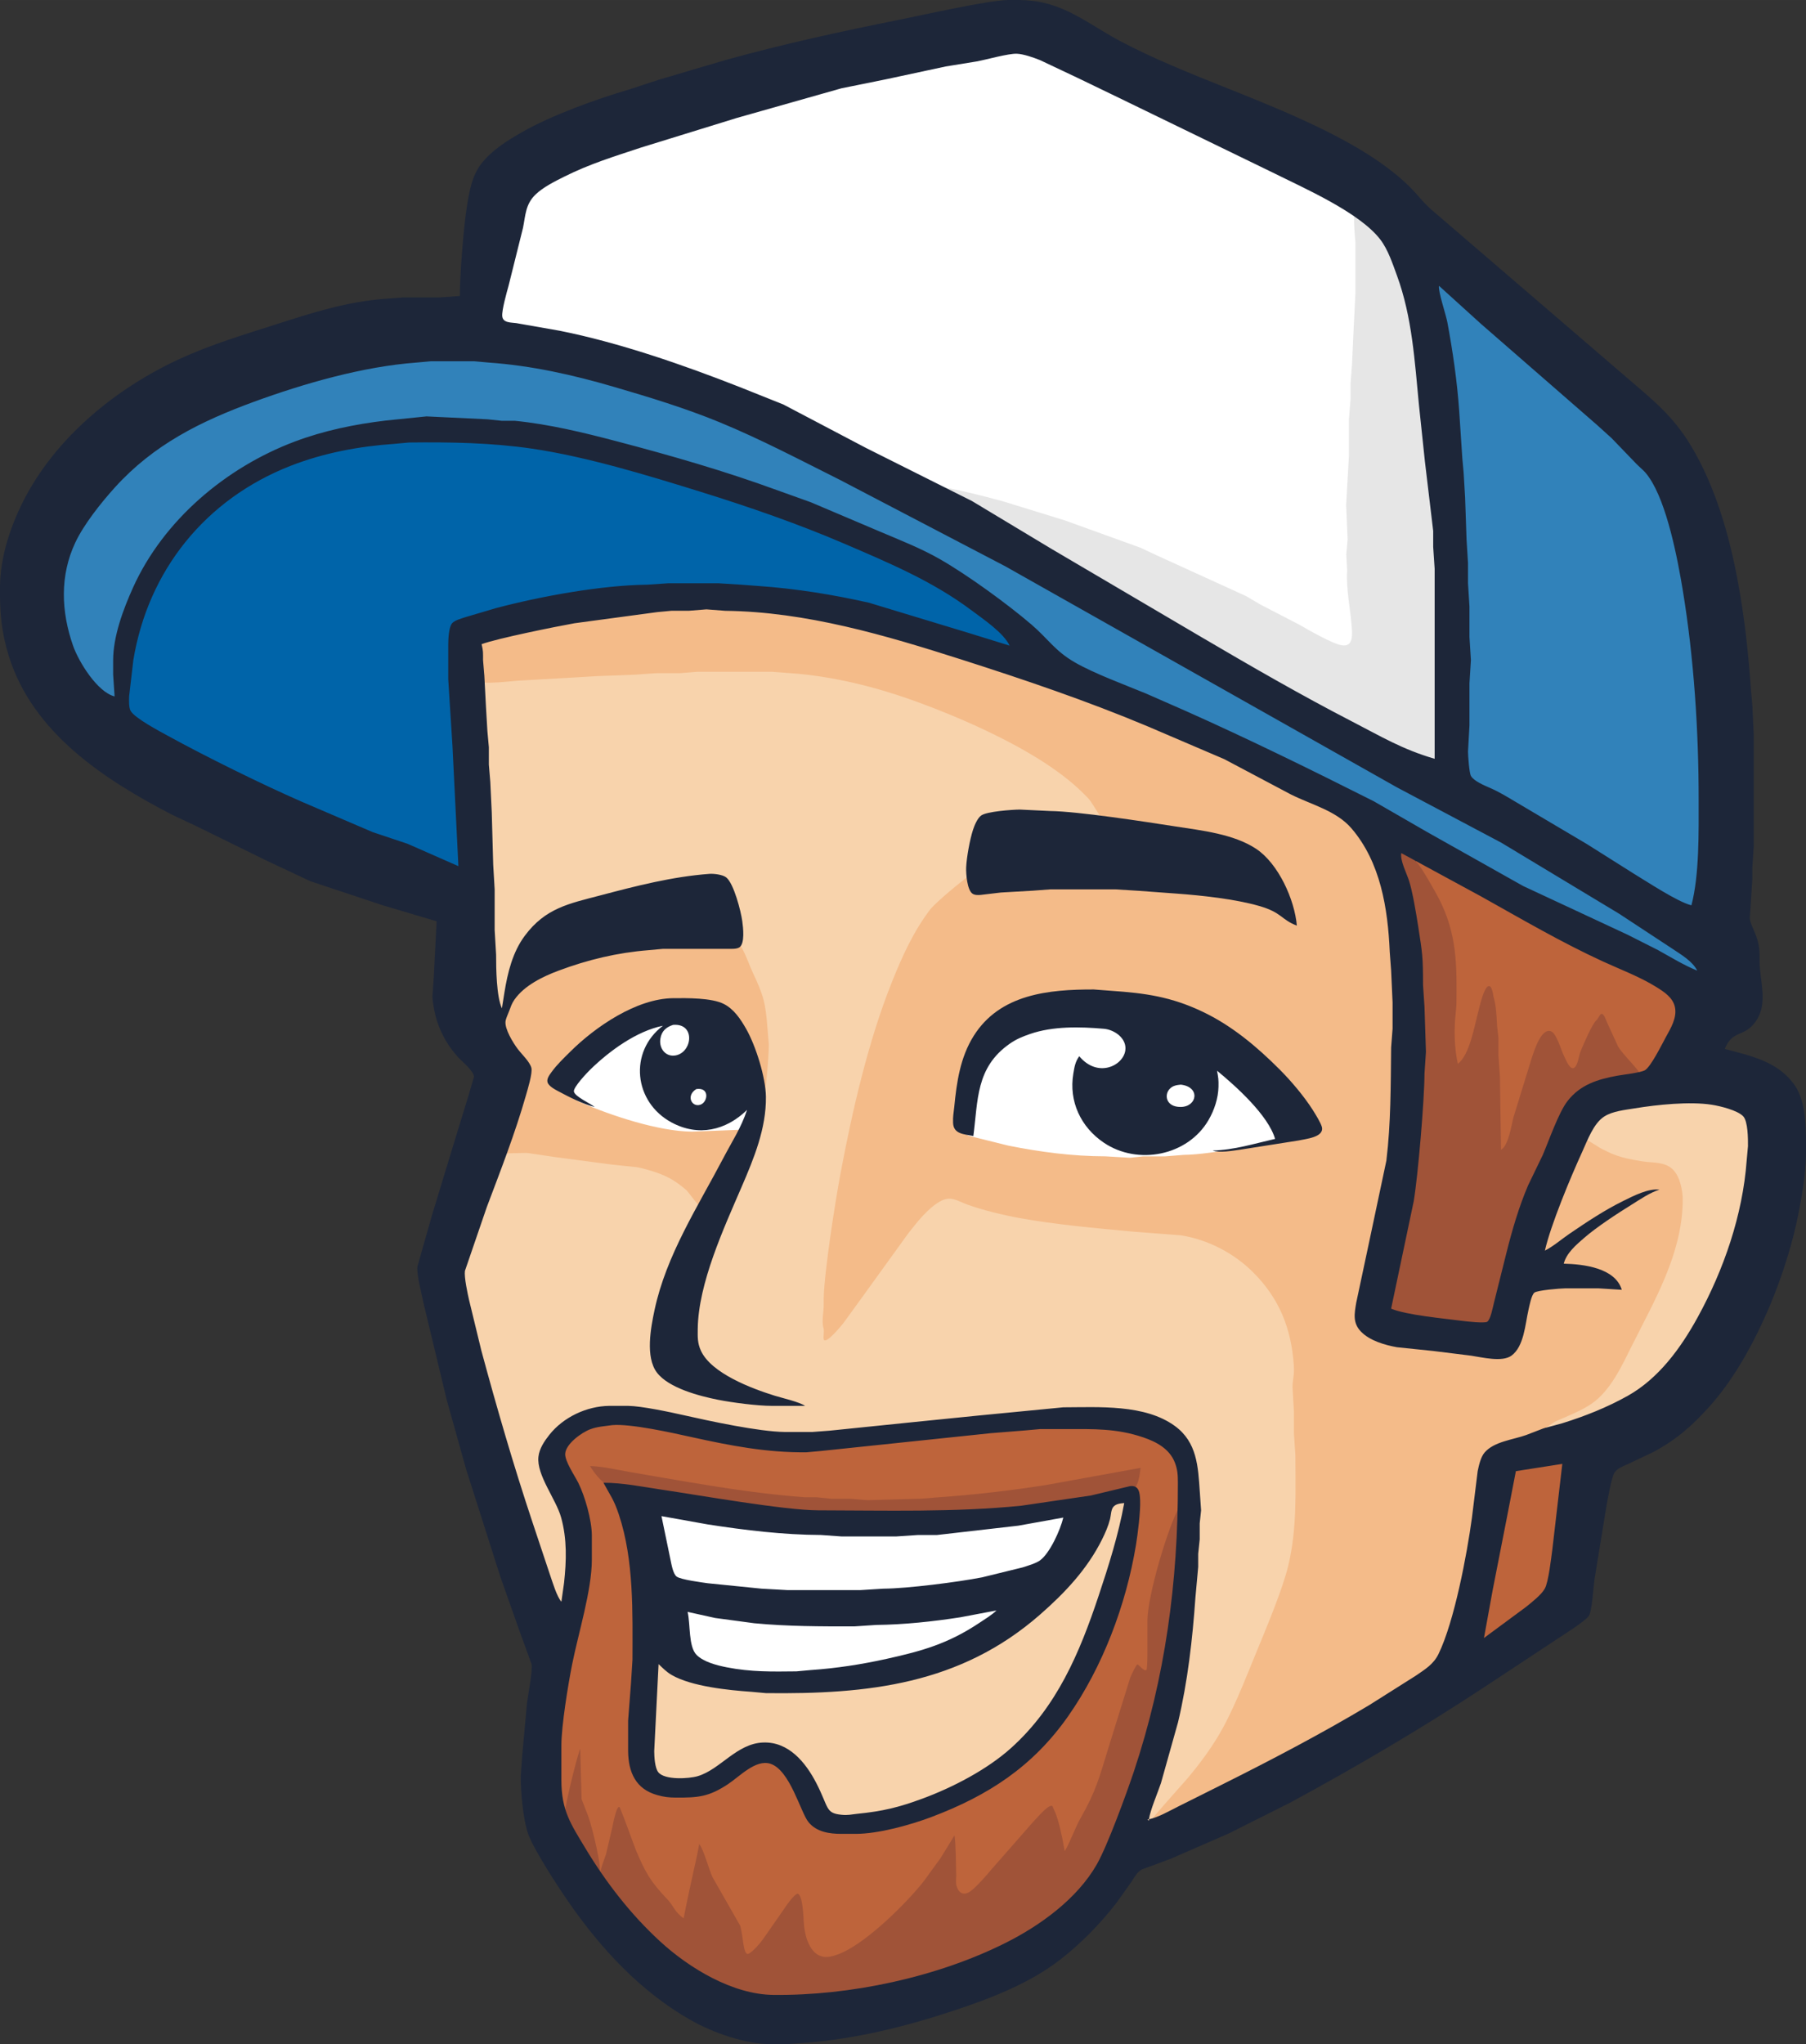 <?xml version="1.0" encoding="UTF-8" standalone="no"?>
<!DOCTYPE svg PUBLIC "-//W3C//DTD SVG 20010904//EN"
              "http://www.w3.org/TR/2001/REC-SVG-20010904/DTD/svg10.dtd">
<svg xmlns="http://www.w3.org/2000/svg"
     width="105.41mm" height="119.296mm"
     viewBox="0 0 1245 1409">
  <rect x="0" y="0" width="1245" height="1409" fill="#333333" stroke="none"/>
  <path id="eye-teeth-white"
        fill="#ffffff" stroke="none"
        d="M 450.00,724.00
           C 447.89,729.31 446.41,733.12 446.76,739.00
             447.97,759.26 468.22,775.04 488.00,772.96
             493.17,772.41 498.77,770.21 503.00,767.21
             506.01,765.09 509.46,761.23 513.00,760.47
             517.08,759.60 519.67,761.98 519.80,766.02
             519.94,770.29 516.50,779.54 512.79,781.84
             509.14,784.10 502.20,783.91 498.00,784.00
             487.64,784.27 491.34,785.86 478.00,784.00
             478.00,784.00 467.00,784.00 467.00,784.00
             447.05,781.35 438.86,778.95 420.00,772.67
             420.00,772.67 403.17,766.46 403.17,766.46
             399.19,764.37 390.44,758.43 389.47,754.00
             387.97,747.12 399.36,735.44 404.00,731.09
             415.63,720.20 434.40,706.76 450.00,702.76
             450.00,702.76 465.00,701.04 465.00,701.04
             467.59,700.94 470.56,701.00 472.98,702.01
             482.84,706.12 482.38,720.66 476.36,727.79
             471.85,733.14 462.00,734.50 456.04,730.91
             453.05,729.11 451.79,726.84 450.00,724.00 Z
           M 745.00,739.00
           C 744.94,746.76 743.98,751.17 746.52,759.00
             752.19,776.46 772.09,792.19 791.00,790.82
             812.72,789.24 836.42,769.32 834.68,746.00
             834.50,743.62 833.90,741.47 834.12,739.02
             835.26,726.32 848.88,737.90 853.00,741.43
             861.41,748.63 869.82,758.05 876.36,767.00
             879.39,771.15 883.30,776.78 883.80,782.00
             884.82,792.65 869.54,793.28 862.00,794.96
             862.00,794.96 854.01,797.58 854.01,797.58
             854.01,797.58 824.00,800.09 824.00,800.09
             824.00,800.09 806.00,801.00 806.00,801.00
             806.00,801.00 791.00,802.00 791.00,802.00
             759.35,802.05 728.14,800.82 697.00,794.60
             697.00,794.60 675.00,789.63 675.00,789.63
             672.52,789.01 667.46,788.08 665.98,786.28
             662.68,783.07 665.28,778.47 665.98,775.00
             665.98,775.00 667.87,760.00 667.87,760.00
             669.73,746.61 673.94,732.26 683.18,722.01
             695.46,708.41 718.29,703.21 736.00,703.00
             746.52,702.88 766.78,701.60 774.96,708.39
             787.44,718.75 783.18,740.55 761.00,741.91
             755.24,742.26 750.48,740.24 745.00,739.00 Z
           M 810.00,742.53
           C 815.26,741.69 821.51,742.19 825.36,746.39
             832.03,753.66 829.05,765.85 818.00,768.47
             801.58,772.36 793.76,755.08 802.39,746.39
             804.61,744.16 807.10,743.39 810.00,742.53 Z
           M 480.00,744.55
           C 495.82,742.76 496.25,763.46 485.00,766.57
             470.01,770.71 468.15,754.26 473.43,748.22
             475.38,745.99 477.31,745.39 480.00,744.55 Z
           M 454.23,1040.74
           C 460.63,1039.07 468.49,1041.81 475.00,1042.92
             475.00,1042.92 520.00,1049.72 520.00,1049.72
             520.00,1049.72 557.00,1053.00 557.00,1053.00
             557.00,1053.00 572.00,1053.00 572.00,1053.00
             572.00,1053.00 587.00,1054.00 587.00,1054.00
             587.00,1054.00 610.00,1054.00 610.00,1054.00
             610.00,1054.00 623.00,1053.00 623.00,1053.00
             623.00,1053.00 642.00,1053.00 642.00,1053.00
             658.66,1052.97 692.75,1047.75 710.00,1044.75
             715.36,1043.82 731.42,1039.32 735.57,1042.17
             739.36,1044.78 737.48,1050.56 736.19,1054.00
             732.83,1062.93 726.63,1076.93 718.00,1081.47
             713.34,1083.92 704.34,1086.18 699.00,1087.71
             683.87,1092.05 661.79,1095.48 646.00,1097.16
             646.00,1097.16 619.00,1100.00 619.00,1100.00
             619.00,1100.00 610.00,1100.00 610.00,1100.00
             610.00,1100.00 598.00,1101.00 598.00,1101.00
             564.00,1101.05 529.74,1102.12 496.00,1097.72
             496.00,1097.72 471.00,1093.80 471.00,1093.80
             467.47,1093.09 463.38,1092.63 461.00,1089.61
             458.32,1086.20 455.53,1069.23 454.35,1064.00
             453.33,1059.49 449.94,1047.13 451.74,1043.23
             452.53,1041.50 452.92,1041.68 454.23,1040.74 Z
           M 684.00,1104.52
           C 694.16,1103.18 695.14,1110.80 688.89,1115.99
             681.08,1122.47 663.52,1132.69 654.00,1136.55
             628.66,1146.81 578.32,1156.96 551.00,1157.00
             551.00,1157.00 523.00,1157.00 523.00,1157.00
             512.73,1156.98 497.64,1154.82 488.00,1151.31
             482.89,1149.44 477.05,1146.65 473.99,1141.96
             470.45,1136.52 471.36,1131.96 470.66,1126.00
             470.06,1122.09 468.05,1110.43 470.66,1107.74
             474.43,1104.04 486.25,1108.23 491.00,1109.20
             506.94,1112.44 529.79,1114.97 546.00,1115.00
             546.00,1115.00 563.00,1116.00 563.00,1116.00
             563.00,1116.00 585.00,1116.00 585.00,1116.00
             585.00,1116.00 599.00,1115.00 599.00,1115.00
             627.17,1114.67 656.61,1111.23 684.00,1104.52 Z" />
  <path id="face-light"
        fill="#f8d3ac" stroke="none"
        d="M 520.00,962.00
           C 506.84,959.62 482.98,946.06 478.13,933.00
             475.08,924.79 476.36,919.08 476.91,911.00
             477.59,901.10 478.61,891.66 481.15,882.00
             489.82,849.12 506.30,820.70 517.00,789.00
             519.13,782.66 522.18,771.54 523.06,765.00
             523.06,765.00 523.06,756.00 523.06,756.00
             523.06,756.00 525.96,729.00 525.96,729.00
             526.33,720.42 523.73,696.16 521.23,688.00
             521.23,688.00 514.25,672.00 514.25,672.00
             512.48,668.47 508.12,660.39 507.39,657.00
             506.29,651.88 508.12,647.92 507.90,643.00
             507.63,637.02 504.95,625.78 503.00,620.00
             500.74,613.35 499.01,607.50 491.00,607.04
             484.86,606.69 467.61,609.68 461.00,611.00
             461.00,611.00 409.00,623.58 409.00,623.58
             394.32,627.76 384.82,629.09 373.00,640.09
             359.58,652.58 354.16,670.23 352.05,688.00
             351.52,692.48 350.38,699.04 344.10,697.53
             340.17,696.58 339.94,692.31 339.42,689.00
             339.42,689.00 337.00,663.00 337.00,663.00
             337.00,663.00 337.00,637.00 337.00,637.00
             337.00,637.00 336.00,622.00 336.00,622.00
             336.00,622.00 336.00,602.00 336.00,602.00
             336.00,602.00 335.04,590.00 335.04,590.00
             335.04,590.00 335.04,575.00 335.04,575.00
             335.04,575.00 334.00,560.00 334.00,560.00
             334.00,560.00 333.00,531.00 333.00,531.00
             333.00,531.00 332.00,517.00 332.00,517.00
             332.00,517.00 331.00,494.00 331.00,494.00
             331.00,494.00 330.00,481.00 330.00,481.00
             329.97,478.00 329.57,470.77 331.17,468.43
             332.93,465.87 336.26,466.07 339.00,466.00
             339.00,466.00 356.00,465.00 356.00,465.00
             356.00,465.00 370.00,464.00 370.00,464.00
             370.00,464.00 391.00,463.00 391.00,463.00
             391.00,463.00 405.00,462.00 405.00,462.00
             405.00,462.00 425.00,461.00 425.00,461.00
             425.00,461.00 455.00,460.00 455.00,460.00
             455.00,460.00 472.00,459.00 472.00,459.00
             472.00,459.00 539.00,459.00 539.00,459.00
             574.00,459.05 620.51,473.45 653.00,486.45
             682.09,498.08 718.75,516.20 743.00,535.80
             748.96,540.62 756.99,548.27 760.65,555.00
             762.23,557.90 764.03,562.47 761.26,565.49
             758.38,568.17 748.01,566.21 744.00,565.49
             729.10,563.88 714.02,562.83 699.00,563.00
             694.52,563.06 683.67,564.09 680.21,566.72
             674.72,570.90 672.34,586.27 671.42,593.00
             670.73,598.08 672.09,605.86 668.57,609.37
             668.57,609.37 655.01,619.29 655.01,619.29
             649.97,623.78 643.60,632.30 639.74,638.00
             622.62,663.33 608.02,708.07 600.12,738.00
             586.25,790.53 572.00,860.95 572.00,915.00
             572.00,915.00 621.00,848.00 621.00,848.00
             627.50,839.73 637.26,826.75 647.00,822.53
             656.34,818.49 665.27,824.58 674.00,827.49
             689.85,832.77 710.36,836.53 727.00,838.72
             727.00,838.72 787.00,844.91 787.00,844.91
             801.66,845.92 816.95,845.80 831.00,850.69
             839.55,853.68 848.61,858.22 856.00,863.44
             873.58,875.84 887.78,896.08 893.10,917.00
             896.85,931.73 896.00,946.94 896.00,962.00
             896.00,962.00 896.00,978.00 896.00,978.00
             896.00,978.00 897.00,994.00 897.00,994.00
             897.00,994.00 897.00,1011.00 897.00,1011.00
             897.00,1011.00 898.00,1026.00 898.00,1026.00
             898.00,1026.00 897.00,1040.00 897.00,1040.00
             896.50,1082.81 885.22,1104.46 869.80,1143.00
             860.77,1165.56 848.92,1194.67 834.62,1214.00
             834.62,1214.00 803.95,1251.00 803.95,1251.00
             800.87,1254.41 793.80,1262.30 788.74,1257.26
             785.42,1253.96 788.35,1247.61 789.68,1244.00
             789.68,1244.00 801.58,1208.00 801.58,1208.00
             812.52,1169.60 817.37,1130.69 820.09,1091.00
             820.09,1091.00 822.00,1062.00 822.00,1062.00
             822.00,1062.00 823.00,1047.00 823.00,1047.00
             823.02,1033.60 823.09,1010.89 817.01,999.00
             814.83,994.76 810.66,990.35 807.00,987.33
             795.25,977.62 770.04,974.18 755.00,974.00
             733.37,973.75 711.46,976.07 690.00,978.72
             690.00,978.72 619.00,986.16 619.00,986.16
             619.00,986.16 571.00,991.00 571.00,991.00
             571.00,991.00 555.00,992.00 555.00,992.00
             522.68,992.37 493.34,984.68 462.00,978.40
             437.02,973.39 408.66,967.35 388.00,987.04
             382.18,992.59 375.36,999.23 376.20,1008.00
             377.03,1016.75 386.84,1031.07 390.31,1041.00
             393.44,1049.98 395.37,1065.51 394.96,1075.00
             394.96,1075.00 394.04,1084.00 394.04,1084.00
             393.84,1088.11 392.92,1100.47 391.28,1103.77
             389.70,1106.96 385.26,1107.70 382.42,1105.82
             380.12,1104.32 379.17,1100.50 378.33,1098.00
             378.33,1098.00 371.81,1079.00 371.81,1079.00
             371.81,1079.00 361.66,1048.00 361.66,1048.00
             361.66,1048.00 345.58,997.00 345.58,997.00
             345.58,997.00 323.63,919.00 323.63,919.00
             320.64,907.05 315.22,886.85 316.09,875.00
             316.69,866.72 327.56,839.37 331.05,830.00
             331.05,830.00 342.19,800.00 342.19,800.00
             343.30,797.08 344.89,790.82 347.42,789.05
             349.84,787.60 353.34,788.49 356.00,789.05
             356.00,789.05 375.00,791.75 375.00,791.75
             375.00,791.75 419.00,797.84 419.00,797.84
             430.68,799.09 441.66,799.42 453.00,803.03
             462.08,805.92 473.21,812.12 479.71,819.09
             482.09,821.63 485.30,825.46 485.73,829.00
             486.26,833.25 483.42,837.46 481.42,841.00
             481.42,841.00 473.00,858.00 473.00,858.00
             463.54,879.91 452.72,904.64 453.00,929.00
             453.23,948.24 475.38,955.12 491.00,958.77
             498.77,960.58 512.50,964.11 520.00,962.00 Z
           M 1148.00,756.42
           C 1160.19,754.94 1180.17,755.82 1192.00,759.15
             1196.27,760.36 1204.40,763.58 1206.86,767.33
             1209.06,770.65 1208.99,776.14 1209.00,780.00
             1209.00,780.00 1209.00,797.00 1209.00,797.00
             1208.98,809.95 1205.54,827.35 1202.37,840.00
             1196.46,863.64 1186.52,889.85 1174.42,911.00
             1164.61,928.14 1153.43,944.89 1138.00,957.54
             1125.66,967.65 1099.48,979.16 1084.00,983.98
             1079.48,985.38 1062.88,991.04 1065.47,980.10
             1066.51,975.74 1074.21,973.50 1078.00,971.77
             1089.48,966.53 1096.29,963.42 1104.48,953.00
             1112.14,943.27 1121.45,923.59 1127.25,912.00
             1139.36,887.77 1145.31,879.01 1151.87,852.00
             1153.73,844.33 1155.43,835.92 1155.43,828.00
             1155.43,820.63 1153.77,812.02 1146.98,807.85
             1143.46,805.69 1134.39,805.32 1130.00,804.83
             1123.92,804.16 1115.72,802.12 1110.00,799.94
             1104.32,797.76 1090.02,792.12 1090.32,784.99
             1090.43,782.29 1092.51,778.40 1093.78,776.00
             1095.74,772.32 1097.64,769.19 1101.04,766.63
             1110.69,759.37 1135.59,758.19 1148.00,756.42 Z
           M 771.00,1031.48
           C 773.00,1031.31 774.76,1030.96 776.57,1032.18
             781.86,1035.73 776.93,1051.84 775.63,1057.00
             770.66,1076.63 756.81,1120.00 748.70,1138.00
             739.55,1158.28 728.82,1178.35 713.83,1195.00
             691.58,1219.72 663.34,1235.89 632.00,1246.33
             618.67,1250.78 603.11,1254.98 589.00,1255.00
             589.00,1255.00 578.00,1255.00 578.00,1255.00
             565.81,1254.83 566.80,1249.20 560.69,1236.00
             554.79,1223.24 542.06,1204.50 526.00,1205.78
             506.81,1207.32 497.04,1229.88 473.00,1230.00
             466.72,1230.03 456.27,1230.54 451.22,1226.35
             446.13,1222.13 447.39,1215.74 446.86,1210.00
             445.50,1199.71 446.96,1201.05 446.86,1192.00
             446.86,1192.00 449.00,1161.00 449.00,1161.00
             449.01,1155.45 447.36,1142.42 456.91,1144.47
             459.36,1144.99 464.71,1149.65 468.00,1151.37
             472.66,1153.79 482.69,1156.48 488.00,1157.55
             501.11,1160.19 516.65,1161.98 530.00,1162.00
             530.00,1162.00 546.00,1162.96 546.00,1162.96
             546.00,1162.96 557.00,1162.00 557.00,1162.00
             557.00,1162.00 586.00,1160.16 586.00,1160.16
             612.13,1157.37 640.08,1152.51 664.00,1141.22
             694.79,1126.68 724.20,1103.25 744.63,1076.00
             749.70,1069.22 756.06,1058.95 758.91,1051.00
             763.70,1037.66 759.16,1034.23 771.00,1031.48 Z" />
  <path id="face-dark"
        fill="#f4bb89" stroke="none"
        d="M 786.50,1264.50
           C 790.38,1256.60 813.67,1231.65 819.25,1225.00
             826.54,1216.29 832.96,1207.68 838.94,1198.00
             849.45,1180.97 858.30,1157.69 866.01,1139.00
             872.73,1122.71 884.24,1095.33 888.12,1079.00
             894.18,1053.44 893.04,1028.98 893.00,1003.00
             893.00,1003.00 892.00,988.00 892.00,988.00
             892.00,988.00 892.00,973.00 892.00,973.00
             892.00,973.00 891.01,956.00 891.01,956.00
             891.15,950.10 892.39,947.97 891.91,941.00
             890.20,915.86 882.04,895.11 863.96,877.04
             850.59,863.67 832.68,854.37 814.00,851.44
             814.00,851.44 780.00,848.83 780.00,848.83
             754.27,846.38 728.49,844.17 703.00,839.58
             691.90,837.57 677.55,834.14 667.00,830.31
             659.90,827.73 655.46,823.89 648.00,828.11
             639.56,832.88 632.19,842.41 626.21,850.00
             626.21,850.00 593.72,895.00 593.72,895.00
             593.72,895.00 581.37,912.00 581.37,912.00
             579.45,914.56 572.89,922.06 570.00,923.50
             566.20,925.39 568.42,919.51 567.84,915.98
             566.15,910.51 567.93,904.58 567.84,899.00
             567.84,899.00 567.84,895.00 567.84,895.00
             568.22,876.47 575.73,828.56 579.39,809.00
             587.46,765.86 598.52,717.70 614.80,677.00
             621.83,659.43 629.61,642.15 641.13,627.00
             644.96,621.96 667.39,603.14 673.00,600.50
             680.48,596.98 679.79,604.72 683.50,607.50
             685.95,609.34 697.09,607.27 700.00,607.00
             700.00,607.00 723.50,605.50 723.50,605.50
             723.50,605.50 739.00,607.50 739.00,607.50
             739.00,607.50 765.00,606.50 765.00,606.50
             765.00,606.50 782.00,607.00 782.00,607.00
             808.30,607.31 838.10,609.99 863.50,616.00
             873.10,618.27 868.84,615.66 877.00,621.00
             878.97,622.29 884.61,629.69 886.50,627.00
             888.21,624.56 884.31,621.62 883.50,619.00
             880.38,608.91 878.59,605.37 872.00,597.00
             861.53,583.71 853.26,586.33 837.50,582.50
             837.50,582.50 782.50,572.00 782.50,572.00
             782.50,572.00 767.00,569.50 767.00,569.50
             759.37,567.94 754.95,555.22 749.96,550.00
             742.31,541.99 735.03,536.06 726.00,529.72
             700.25,511.65 662.70,494.90 633.00,484.05
             604.36,473.58 574.44,466.00 544.00,463.91
             544.00,463.91 532.00,463.00 532.00,463.00
             532.00,463.00 481.00,463.00 481.00,463.00
             481.00,463.00 469.00,463.96 469.00,463.96
             469.00,463.96 453.00,463.96 453.00,463.96
             453.00,463.96 438.00,465.00 438.00,465.00
             438.00,465.00 412.00,466.00 412.00,466.00
             412.00,466.00 395.00,467.00 395.00,467.00
             395.00,467.00 360.00,469.00 360.00,469.00
             354.55,469.03 331.94,472.48 328.00,469.00
             324.63,466.02 326.92,450.87 327.00,446.50
             327.05,443.78 329.62,440.32 332.00,438.50
             334.00,436.97 349.35,432.66 352.00,432.00
             352.00,432.00 379.00,425.00 379.00,425.00
             421.43,416.22 459.05,412.99 502.50,413.50
             502.50,413.50 522.00,415.50 522.00,415.50
             577.37,417.91 626.68,435.56 679.00,453.00
             730.77,470.26 782.86,488.86 833.00,510.50
             833.00,510.50 903.50,543.50 903.50,543.50
             916.64,550.02 933.14,557.55 943.00,569.00
             962.68,591.85 964.01,628.49 966.00,657.50
             966.00,657.50 968.00,672.50 968.00,672.50
             968.00,672.50 969.00,694.50 969.00,694.50
             969.00,694.50 968.50,724.50 968.50,724.50
             968.50,724.50 967.50,741.50 967.50,741.50
             967.47,762.92 965.65,788.23 963.00,809.50
             963.00,809.50 952.00,859.50 952.00,859.50
             952.00,859.50 943.00,897.50 943.00,897.50
             941.35,906.03 944.24,910.68 950.50,918.00
             956.08,924.53 955.85,920.85 964.00,922.50
             964.00,922.50 996.00,925.50 996.00,925.50
             996.00,925.50 1018.00,928.00 1018.00,928.00
             1026.72,929.15 1031.92,932.76 1039.50,927.00
             1047.59,920.84 1043.07,923.83 1045.00,914.50
             1045.83,910.50 1045.06,903.99 1048.50,901.50
             1051.75,899.15 1046.34,888.01 1050.50,888.00
             1050.50,888.00 1041.50,884.50 1041.50,884.50
             1043.61,884.50 1040.25,878.73 1042.00,877.50
             1046.27,874.51 1049.10,872.27 1046.50,870.50
             1038.38,864.96 1055.59,864.39 1046.50,862.50
             1043.82,861.94 1054.24,861.20 1055.00,858.00
             1055.93,854.07 1045.20,856.67 1048.50,854.00
             1048.50,854.00 1052.50,849.50 1052.50,849.50
             1058.47,845.54 1058.08,857.37 1062.50,851.50
             1048.93,853.60 1074.56,834.30 1063.00,842.00
             1056.79,846.13 1072.32,828.51 1065.50,830.50
             1063.98,824.10 1068.24,826.46 1070.50,820.50
             1070.50,820.50 1080.50,793.50 1080.50,793.50
             1082.21,789.66 1083.91,784.68 1088.00,783.50
             1090.63,782.74 1101.70,790.64 1104.00,791.76
             1109.50,794.43 1111.92,795.85 1118.00,797.57
             1122.12,798.74 1130.76,800.40 1135.00,800.83
             1140.60,801.40 1147.09,801.28 1151.82,804.85
             1156.16,808.14 1158.16,813.85 1159.19,819.00
             1159.95,822.76 1160.07,825.18 1159.99,829.00
             1159.18,864.75 1140.76,895.97 1125.25,927.00
             1118.22,941.05 1110.32,958.65 1097.00,967.64
             1089.58,972.65 1080.22,976.20 1072.00,979.86
             1072.00,979.86 1050.50,994.00 1050.50,994.00
             1040.88,997.12 1034.15,1003.92 1027.50,1012.50
             1024.45,1016.43 1025.82,1025.14 1025.00,1030.00
             1025.00,1030.00 1018.00,1056.00 1018.00,1056.00
             1015.35,1077.88 1009.33,1114.43 1002.00,1135.00
             1000.38,1139.56 992.85,1152.42 990.00,1156.00
             984.58,1162.81 958.95,1173.43 950.50,1178.50
             950.50,1178.50 894.00,1212.50 894.00,1212.50
             894.00,1212.50 857.00,1233.00 857.00,1233.00
             857.00,1233.00 822.50,1250.00 822.50,1250.00
             816.71,1252.89 793.12,1266.06 786.50,1264.50 Z
           M 523.50,767.50
           C 520.57,761.75 514.96,731.62 513.00,726.00
             509.70,716.53 502.73,707.34 495.00,701.00
             483.59,691.65 477.32,695.84 463.50,696.00
             435.30,696.33 409.41,714.41 391.50,734.50
             389.51,736.73 385.61,738.95 385.50,742.00
             385.24,749.13 394.40,757.31 400.00,759.72
             421.46,768.96 453.64,779.72 477.00,780.00
             477.00,780.00 515.00,778.50 515.00,778.50
             524.33,778.68 512.85,787.36 509.50,793.50
             509.50,793.50 495.50,816.50 495.50,816.50
             494.10,819.14 488.83,832.00 486.00,833.00
             482.70,834.16 475.24,822.09 473.00,820.16
             466.59,814.64 460.99,811.14 453.00,808.34
             448.99,806.94 443.15,805.21 439.00,804.46
             439.00,804.46 422.00,802.72 422.00,802.72
             422.00,802.72 382.00,797.42 382.00,797.42
             382.00,797.42 364.00,794.75 364.00,794.75
             361.84,794.39 342.19,795.60 340.50,794.50
             335.93,791.51 344.60,779.84 346.00,776.00
             346.00,776.00 352.00,749.00 352.00,749.00
             352.93,745.41 355.03,740.09 355.00,736.50
             354.90,725.02 340.95,723.53 343.00,708.00
             343.35,705.35 350.50,690.98 351.50,688.50
             356.74,675.54 365.67,671.32 377.50,665.50
             396.94,655.94 429.41,647.69 451.00,645.50
             451.00,645.50 465.00,646.00 465.00,646.00
             465.00,646.00 475.00,647.50 475.00,647.50
             475.00,647.50 487.00,646.00 487.00,646.00
             487.00,646.00 499.50,646.00 499.50,646.00
             499.50,646.00 499.50,644.00 499.50,644.00
             510.32,644.15 514.71,661.41 518.78,670.00
             526.35,685.98 527.80,691.38 529.09,709.00
             529.09,709.00 530.00,720.00 530.00,720.00
             530.03,726.30 527.82,762.41 523.50,767.50 Z
           M 734.00,688.00
           C 719.23,690.28 710.58,689.04 697.50,697.00
             677.34,709.28 667.69,731.21 664.50,753.50
             664.50,753.50 660.00,767.00 660.00,767.00
             659.97,769.88 662.03,773.79 663.50,776.00
             665.26,778.65 665.04,782.10 668.00,782.88
             668.00,782.88 695.00,789.60 695.00,789.60
             717.13,794.03 739.43,796.96 762.00,797.00
             762.00,797.00 779.00,797.99 779.00,797.99
             779.00,797.99 788.00,797.04 788.00,797.04
             788.00,797.04 803.00,797.04 803.00,797.04
             803.00,797.04 816.00,796.00 816.00,796.00
             836.64,795.76 873.11,787.51 893.50,783.50
             898.99,782.42 897.65,782.87 900.00,777.50
             901.79,773.42 903.64,772.87 901.50,769.50
             894.07,757.80 881.78,746.78 872.00,737.00
             855.93,720.93 838.52,708.99 817.50,700.00
             793.75,689.85 781.03,688.36 755.50,688.50
             755.50,688.50 734.00,688.00 734.00,688.00 Z" />
  <path id="hair-light"
        fill="#be643b" stroke="none"
        d="M 1025.00,692.00
           C 1023.86,700.07 1015.98,727.21 1012.18,733.96
             1009.26,739.12 1003.38,740.74 1000.65,735.77
             998.96,732.71 999.01,727.45 999.00,724.00
             999.00,724.00 999.00,666.00 999.00,666.00
             998.98,655.99 996.73,643.41 993.31,634.00
             989.41,623.30 982.70,614.98 977.76,605.00
             976.10,601.65 973.47,595.99 976.74,592.74
             980.26,589.24 985.66,592.90 989.00,594.69
             989.00,594.69 1020.00,611.70 1020.00,611.70
             1052.00,629.26 1083.47,647.99 1117.00,662.58
             1129.29,667.92 1153.31,677.26 1158.52,690.00
             1163.77,702.85 1151.23,720.11 1145.00,731.00
             1142.14,736.00 1140.58,742.24 1134.00,742.89
             1116.51,744.61 1109.17,717.91 1103.00,706.00
             1103.00,706.00 1094.20,727.00 1094.20,727.00
             1094.20,727.00 1088.92,739.57 1088.92,739.57
             1086.87,742.13 1082.95,742.43 1080.21,740.82
             1075.98,738.35 1069.98,721.38 1067.00,716.00
             1067.00,716.00 1058.69,736.00 1058.69,736.00
             1058.69,736.00 1045.42,781.00 1045.42,781.00
             1043.94,786.20 1041.67,800.35 1034.10,798.53
             1029.38,797.39 1030.01,791.75 1030.00,788.00
             1030.00,788.00 1030.00,754.00 1030.00,754.00
             1030.00,754.00 1029.02,741.00 1029.02,741.00
             1029.02,741.00 1029.02,726.00 1029.02,726.00
             1029.02,726.00 1028.09,716.00 1028.09,716.00
             1027.54,708.04 1028.13,699.51 1025.00,692.00 Z
           M 396.00,1242.00
           C 395.42,1243.92 394.74,1246.86 393.28,1248.26
             389.21,1252.14 384.93,1248.64 383.82,1243.98
             381.37,1233.62 381.98,1217.00 382.00,1206.00
             382.00,1206.00 382.91,1194.00 382.91,1194.00
             384.57,1170.24 389.27,1147.21 394.42,1124.00
             398.47,1105.77 403.23,1087.77 403.96,1069.00
             404.14,1064.45 403.58,1063.12 403.17,1059.00
             401.84,1045.69 400.37,1037.30 394.52,1025.00
             390.51,1016.58 382.14,1007.03 385.72,997.00
             386.94,993.60 390.31,989.78 393.04,987.47
             405.48,976.90 418.87,977.83 434.00,978.00
             446.55,978.15 477.32,985.57 491.00,988.58
             514.50,993.74 534.93,996.28 559.00,996.00
             559.00,996.00 569.00,995.09 569.00,995.09
             569.00,995.09 591.00,993.17 591.00,993.17
             630.65,989.20 670.19,982.69 710.00,980.96
             710.00,980.96 722.00,980.00 722.00,980.00
             743.54,979.90 768.42,978.89 789.00,985.67
             800.27,989.38 810.69,995.14 814.90,1007.00
             818.22,1016.38 816.72,1022.70 816.09,1032.00
             815.82,1035.88 816.39,1040.28 815.37,1044.00
             815.37,1044.00 806.03,1068.00 806.03,1068.00
             801.37,1082.65 795.02,1106.87 795.00,1122.00
             795.00,1122.00 795.00,1139.00 795.00,1139.00
             795.07,1144.44 799.16,1158.35 789.00,1156.54
             787.46,1156.27 786.37,1155.63 785.00,1155.00
             773.68,1183.46 765.43,1227.79 751.57,1252.00
             751.57,1252.00 739.96,1273.89 739.96,1273.89
             738.45,1276.63 736.44,1278.33 733.10,1277.53
             730.27,1276.85 729.21,1274.57 728.53,1271.98
             728.53,1271.98 727.33,1265.00 727.33,1265.00
             726.35,1260.47 724.70,1256.29 723.00,1252.00
             723.00,1252.00 693.43,1285.00 693.43,1285.00
             693.43,1285.00 678.99,1302.00 678.99,1302.00
             674.30,1306.78 664.38,1315.69 657.65,1308.57
             652.75,1303.38 656.48,1288.75 654.00,1280.00
             651.77,1287.00 642.79,1298.21 637.87,1304.00
             625.52,1318.53 608.41,1335.61 592.00,1345.40
             583.11,1350.69 569.02,1358.30 559.04,1351.30
             548.34,1343.79 551.24,1324.29 548.00,1313.00
             544.63,1319.91 532.86,1336.43 527.87,1343.00
             525.26,1346.43 521.43,1351.59 517.00,1352.53
             511.28,1353.74 508.69,1348.82 508.09,1344.00
             507.36,1338.10 506.99,1332.53 504.48,1327.00
             504.48,1327.00 492.86,1308.00 492.86,1308.00
             492.86,1308.00 483.00,1288.00 483.00,1288.00
             483.00,1288.00 478.45,1307.00 478.45,1307.00
             478.45,1307.00 476.32,1319.98 476.32,1319.98
             475.35,1323.78 473.37,1326.48 469.01,1325.53
             464.84,1324.61 459.22,1316.39 456.00,1313.00
             443.61,1299.98 437.68,1287.59 431.42,1271.00
             431.42,1271.00 427.00,1259.00 427.00,1259.00
             427.00,1259.00 424.12,1273.00 424.12,1273.00
             422.84,1278.39 421.12,1292.43 413.10,1290.53
             408.10,1289.34 407.48,1282.16 406.75,1278.00
             404.21,1263.51 402.28,1255.51 396.00,1242.00 Z
           M 1072.00,1004.43
           C 1074.98,1004.09 1078.85,1003.53 1080.94,1006.43
             1082.64,1009.10 1081.39,1013.94 1080.94,1017.00
             1080.94,1017.00 1077.95,1045.00 1077.95,1045.00
             1077.95,1045.00 1073.08,1082.00 1073.08,1082.00
             1072.36,1086.36 1071.49,1094.47 1069.27,1098.00
             1065.09,1104.62 1051.63,1114.40 1045.00,1119.37
             1040.87,1122.47 1030.61,1131.20 1026.00,1131.73
             1019.39,1132.50 1018.69,1127.11 1019.17,1122.00
             1019.17,1122.00 1025.60,1088.00 1025.60,1088.00
             1025.60,1088.00 1036.40,1033.00 1036.40,1033.00
             1037.24,1028.81 1039.40,1014.20 1041.73,1011.65
             1043.96,1009.22 1048.86,1008.61 1052.00,1008.08
             1052.00,1008.08 1072.00,1004.43 1072.00,1004.43 Z
           M 780.00,1017.00
           C 746.43,1023.32 713.06,1030.42 679.00,1033.83
             679.00,1033.83 636.00,1037.00 636.00,1037.00
             636.00,1037.00 619.00,1038.00 619.00,1038.00
             619.00,1038.00 589.00,1038.00 589.00,1038.00
             589.00,1038.00 568.00,1037.00 568.00,1037.00
             568.00,1037.00 558.00,1036.09 558.00,1036.09
             531.23,1034.26 504.50,1031.03 478.00,1026.59
             478.00,1026.59 419.00,1017.00 419.00,1017.00
             426.09,1031.53 428.79,1032.59 433.58,1050.00
             441.05,1077.15 441.04,1110.88 441.00,1139.00
             441.00,1139.00 440.00,1159.00 440.00,1159.00
             440.00,1159.00 439.09,1169.00 439.09,1169.00
             438.17,1182.17 436.27,1194.82 437.85,1208.00
             439.59,1222.59 442.56,1229.98 458.00,1233.33
             458.00,1233.33 470.00,1234.92 470.00,1234.92
             474.40,1234.92 482.76,1233.08 487.00,1231.64
             505.41,1225.43 517.76,1204.35 534.00,1211.36
             544.42,1215.86 551.28,1230.97 555.57,1241.00
             557.39,1245.26 558.87,1250.50 562.21,1253.78
             566.75,1258.24 579.75,1260.26 586.00,1259.91
             631.76,1257.32 687.17,1231.94 717.83,1198.00
             744.20,1168.81 761.64,1130.73 771.85,1093.00
             775.97,1077.76 781.02,1053.57 781.00,1038.00
             780.99,1026.57 778.52,1028.48 780.00,1017.00 Z" />
  <path id="hair-dark"
        fill="#a05338" stroke="none"
        d="M 961.50,582.00
           C 971.75,580.50 974.38,592.45 976.79,594.56
             979.44,596.86 989.62,614.89 991.74,619.00
             1004.67,644.05 1004.32,665.60 1004.00,693.00
             1004.00,693.00 1003.09,703.00 1003.09,703.00
             1002.41,712.88 1002.84,723.63 1005.00,733.25
             1013.26,726.89 1016.44,707.01 1019.15,697.00
             1020.00,693.86 1022.80,680.81 1026.00,679.75
             1028.77,678.83 1029.22,686.04 1029.83,688.00
             1031.38,693.08 1031.79,701.60 1032.04,707.00
             1032.04,707.00 1032.96,715.00 1032.96,715.00
             1032.96,715.00 1032.96,727.00 1032.96,727.00
             1032.96,727.00 1034.00,742.00 1034.00,742.00
             1034.00,742.00 1034.75,792.50 1034.75,792.50
             1040.01,789.38 1041.88,775.71 1043.37,770.00
             1043.37,770.00 1056.00,729.00 1056.00,729.00
             1057.60,724.33 1062.34,708.66 1069.00,710.75
             1073.13,712.05 1076.18,724.07 1078.26,728.00
             1079.31,729.97 1081.75,736.68 1084.50,736.25
             1087.53,735.77 1088.47,727.44 1089.45,725.00
             1091.21,720.61 1097.44,706.05 1100.39,703.33
             1103.10,700.83 1103.75,694.00 1107.64,704.23
             1107.64,704.23 1115.31,721.00 1115.31,721.00
             1118.71,727.22 1130.27,737.18 1132.25,743.00
             1121.79,748.07 1104.40,745.32 1090.75,755.75
             1081.29,762.97 1077.61,776.36 1073.25,787.25
             1073.25,787.25 1058.50,818.50 1058.50,818.50
             1058.50,818.50 1052.25,837.50 1052.25,837.50
             1052.25,837.50 1038.00,891.00 1038.00,891.00
             1036.66,896.40 1034.88,915.26 1029.25,917.50
             1025.26,919.17 1004.96,916.12 1000.75,915.75
             1000.75,915.75 970.25,911.50 970.25,911.50
             966.25,910.81 955.29,907.31 953.75,903.00
             952.93,900.72 953.52,893.15 954.00,890.75
             954.00,890.75 959.50,870.75 959.50,870.75
             964.13,850.64 968.22,832.22 970.75,811.75
             970.75,811.75 974.75,758.00 974.75,758.00
             974.75,758.00 975.50,745.25 975.50,745.25
             975.50,745.25 974.00,725.75 974.00,725.75
             974.00,725.75 975.75,709.50 975.75,709.50
             975.75,709.50 975.25,691.25 975.25,691.25
             975.25,691.25 976.00,676.25 976.00,676.25
             976.00,676.25 975.00,666.00 975.00,666.00
             975.00,666.00 968.00,612.00 968.00,612.00
             966.25,604.17 959.28,590.07 961.50,582.00 Z
           M 406.75,1010.50
           C 414.25,1010.50 426.97,1013.31 434.00,1014.58
             434.00,1014.58 475.00,1021.59 475.00,1021.59
             501.30,1026.00 528.41,1030.09 555.00,1032.00
             555.00,1032.00 563.00,1032.00 563.00,1032.00
             563.00,1032.00 573.00,1033.04 573.00,1033.04
             573.00,1033.04 586.00,1033.04 586.00,1033.04
             586.00,1033.04 598.00,1034.00 598.00,1034.00
             598.00,1034.00 635.00,1033.00 635.00,1033.00
             635.00,1033.00 646.00,1032.09 646.00,1032.09
             671.20,1030.36 696.01,1027.46 721.00,1023.58
             721.00,1023.58 786.25,1011.75 786.25,1011.75
             785.25,1020.25 784.24,1026.97 776.50,1030.00
             769.27,1032.83 746.52,1036.59 738.00,1038.00
             714.15,1041.95 690.40,1044.72 666.25,1045.00
             666.25,1045.00 649.25,1045.25 649.25,1045.25
             649.25,1045.25 565.25,1045.75 565.25,1045.75
             548.92,1045.72 508.69,1041.31 491.50,1038.50
             491.50,1038.50 432.25,1029.00 432.25,1029.00
             423.42,1027.79 414.50,1023.25 406.75,1010.50 Z
           M 813.50,1037.50
           C 818.51,1043.40 814.73,1065.98 814.25,1073.00
             814.25,1073.00 814.00,1088.75 814.00,1088.75
             814.00,1088.75 813.75,1103.00 813.75,1103.00
             811.59,1123.20 806.08,1150.08 801.25,1169.75
             793.91,1199.62 787.70,1226.87 776.25,1255.50
             771.96,1266.22 762.97,1290.32 756.50,1299.25
             742.88,1318.04 722.61,1330.13 702.75,1341.50
             672.31,1358.92 631.74,1371.71 597.25,1377.50
             597.25,1377.50 553.50,1381.75 553.50,1381.75
             553.50,1381.75 542.50,1381.50 542.50,1381.50
             542.50,1381.50 532.75,1380.25 532.75,1380.25
             496.43,1380.20 463.48,1352.74 439.00,1328.25
             431.04,1320.29 419.44,1309.72 414.50,1300.00
             411.24,1293.59 415.81,1283.97 417.78,1278.00
             417.78,1278.00 422.21,1259.00 422.21,1259.00
             422.74,1256.54 425.25,1243.25 427.25,1245.75
             427.75,1246.75 431.22,1255.79 432.00,1258.00
             432.00,1258.00 438.28,1275.00 438.28,1275.00
             444.81,1290.43 448.24,1296.69 459.96,1309.00
             464.44,1313.70 465.00,1317.75 471.25,1322.25
             477.75,1289.75 480.00,1282.75 482.00,1271.00
             485.25,1275.00 488.58,1288.46 491.26,1294.00
             491.26,1294.00 510.25,1327.25 510.25,1327.25
             512.36,1334.15 512.25,1347.50 515.75,1346.75
             518.61,1345.71 523.94,1339.43 525.71,1337.00
             525.71,1337.00 539.66,1317.00 539.66,1317.00
             541.54,1314.27 547.25,1305.50 550.00,1305.25
             553.25,1306.25 553.88,1320.42 554.04,1324.00
             554.45,1333.13 557.67,1348.20 569.00,1348.85
             572.66,1349.07 577.70,1347.22 581.00,1345.68
             598.90,1337.32 624.23,1312.42 636.55,1297.00
             636.55,1297.00 648.19,1281.00 648.19,1281.00
             651.13,1276.26 653.50,1272.50 658.00,1265.00
             659.00,1271.50 658.97,1285.82 659.17,1293.00
             659.01,1294.80 658.98,1297.27 659.17,1299.00
             660.47,1304.50 663.96,1307.14 669.00,1303.57
             673.12,1300.64 680.48,1292.12 683.92,1288.00
             683.92,1288.00 711.99,1256.00 711.99,1256.00
             714.80,1253.12 724.00,1242.00 725.75,1245.25
             726.00,1247.25 729.25,1248.75 734.00,1276.00
             738.25,1268.50 741.26,1259.55 745.00,1253.00
             755.56,1234.51 757.91,1224.89 764.02,1205.00
             764.02,1205.00 779.25,1156.00 779.25,1156.00
             780.44,1153.39 783.25,1147.50 784.00,1147.25
             784.75,1146.75 789.01,1153.00 790.50,1150.75
             791.00,1147.25 791.00,1140.50 791.00,1138.00
             791.00,1138.00 791.00,1117.00 791.00,1117.00
             791.03,1100.00 805.12,1052.22 813.50,1037.50 Z
           M 400.00,1205.25
           C 400.00,1205.25 400.93,1240.00 400.93,1240.00
             400.93,1240.00 405.56,1252.00 405.56,1252.00
             408.21,1259.28 415.24,1287.45 413.75,1295.00
             407.09,1289.99 397.56,1272.86 393.50,1265.75
             391.38,1262.05 388.65,1262.60 388.25,1258.25
             387.61,1251.30 397.38,1211.84 400.00,1205.25 Z
           M 806.25,1168.00M 791.00,1152.25" />
  <path id="hat-white"
        fill="#ffffff" stroke="none"
        d="M 692.00,33.23
           C 695.32,33.00 697.68,32.99 701.00,33.23
             710.63,33.04 718.39,36.78 727.00,40.70
             727.00,40.70 760.00,56.75 760.00,56.75
             760.00,56.75 803.00,77.26 803.00,77.26
             803.00,77.26 895.00,122.75 895.00,122.75
             895.00,122.75 925.00,137.86 925.00,137.86
             928.38,139.73 934.91,143.06 936.83,146.30
             939.04,150.03 938.78,159.56 939.09,164.00
             939.32,167.45 940.08,169.37 939.82,173.00
             939.82,173.00 939.04,186.00 939.04,186.00
             939.04,186.00 939.68,195.00 939.68,195.00
             939.68,195.00 939.00,212.00 939.00,212.00
             939.00,212.00 937.09,251.00 937.09,251.00
             937.09,251.00 935.83,286.00 935.83,286.00
             935.83,286.00 935.00,299.00 935.00,299.00
             935.00,299.00 934.00,333.00 934.00,333.00
             934.00,333.00 933.09,344.00 933.09,344.00
             933.09,344.00 933.82,354.00 933.82,354.00
             933.82,354.00 933.00,364.00 933.00,364.00
             933.00,364.00 933.00,384.00 933.00,384.00
             933.00,384.00 933.77,394.91 933.77,394.91
             933.77,394.91 935.16,417.00 935.16,417.00
             935.16,417.00 937.00,435.00 937.00,435.00
             937.03,437.77 937.24,443.56 936.26,445.96
             934.33,450.69 929.52,451.44 925.00,450.67
             917.89,449.47 907.61,443.16 901.00,439.74
             901.00,439.74 841.00,408.26 841.00,408.26
             841.00,408.26 830.00,403.51 830.00,403.51
             830.00,403.51 809.00,393.42 809.00,393.42
             809.00,393.42 790.00,385.55 790.00,385.55
             764.49,373.98 723.33,360.45 696.00,352.42
             696.00,352.42 648.00,339.08 648.00,339.08
             648.00,339.08 620.00,325.25 620.00,325.25
             620.00,325.25 585.00,307.69 585.00,307.69
             585.00,307.69 545.00,286.25 545.00,286.25
             528.69,278.15 482.90,261.42 464.00,254.69
             436.79,245.01 404.37,235.93 376.00,230.61
             376.00,230.61 352.00,226.73 352.00,226.73
             349.25,226.32 344.86,226.03 342.99,223.57
             341.14,220.61 342.14,212.46 342.99,209.00
             342.99,209.00 352.13,173.00 352.13,173.00
             354.69,162.75 357.51,140.34 363.39,133.01
             367.52,127.87 374.26,124.35 380.00,121.23
             393.01,114.16 396.24,112.72 410.00,107.58
             410.00,107.58 467.00,88.98 467.00,88.98
             467.00,88.98 528.00,70.42 528.00,70.42
             528.00,70.42 566.00,59.48 566.00,59.48
             566.00,59.48 613.00,49.55 613.00,49.55
             613.00,49.55 649.00,41.80 649.00,41.80
             649.00,41.80 675.00,37.39 675.00,37.39
             675.00,37.39 692.00,33.23 692.00,33.23 Z" />
  <path id="hat-gray"
        fill="#e6e6e6" stroke="none"
        d="M 642.00,335.25
           C 648.44,333.95 685.65,343.90 692.00,345.71
             692.00,345.71 734.00,358.66 734.00,358.66
             734.00,358.66 786.00,377.45 786.00,377.45
             786.00,377.45 797.00,382.58 797.00,382.58
             797.00,382.58 839.00,401.74 839.00,401.74
             839.00,401.74 859.00,410.87 859.00,410.87
             859.00,410.87 869.00,416.74 869.00,416.74
             869.00,416.74 896.00,430.74 896.00,430.74
             902.20,434.32 918.60,443.77 925.00,444.77
             932.60,445.96 932.27,438.27 931.91,433.00
             931.01,419.72 927.84,406.32 928.68,393.00
             928.68,393.00 928.09,382.00 928.09,382.00
             928.09,382.00 929.00,372.00 929.00,372.00
             929.00,372.00 928.00,348.00 928.00,348.00
             928.00,348.00 929.91,314.00 929.91,314.00
             929.91,314.00 929.91,289.00 929.91,289.00
             929.91,289.00 931.04,275.00 931.04,275.00
             931.04,275.00 931.04,264.00 931.04,264.00
             931.04,264.00 932.00,252.00 932.00,252.00
             932.00,252.00 933.00,230.00 933.00,230.00
             933.00,230.00 934.38,202.00 934.38,202.00
             934.38,202.00 934.38,189.00 934.38,189.00
             934.38,189.00 934.38,181.00 934.38,181.00
             934.38,181.00 934.38,175.00 934.38,175.00
             934.38,175.00 934.38,167.00 934.38,167.00
             934.27,164.00 931.46,142.14 936.00,141.50
             941.49,140.72 955.10,162.89 957.50,167.25
             967.20,184.87 975.52,212.06 978.25,232.00
             978.25,232.00 985.50,308.25 985.50,308.25
             985.50,308.25 993.25,369.75 993.25,369.75
             993.25,369.75 994.25,510.50 994.25,510.50
             994.25,512.76 993.67,526.45 992.25,528.25
             989.44,531.81 979.26,526.39 976.00,525.00
             976.00,525.00 936.25,505.00 936.25,505.00
             936.25,505.00 861.50,465.25 861.50,465.25
             861.50,465.25 786.75,420.50 786.75,420.50
             786.75,420.50 704.50,371.50 704.50,371.50
             695.46,366.08 647.78,342.59 642.00,335.25 Z" />
  <path id="hat-light-blue"
        fill="#3182ba" stroke="none"
        d="M 990.23,194.75
           C 998.16,193.13 1007.31,203.91 1013.00,209.07
             1013.00,209.07 1066.00,254.75 1066.00,254.75
             1084.72,270.43 1102.74,286.74 1120.00,304.00
             1125.97,309.97 1138.52,321.49 1142.53,328.00
             1154.52,347.42 1160.97,382.29 1164.75,405.00
             1168.89,429.83 1171.37,454.93 1173.09,480.00
             1173.09,480.00 1174.00,490.00 1174.00,490.00
             1174.00,490.00 1175.04,507.00 1175.04,507.00
             1175.04,507.00 1175.04,520.00 1175.04,520.00
             1175.04,520.00 1176.00,532.00 1176.00,532.00
             1176.00,532.00 1176.00,577.00 1176.00,577.00
             1176.00,577.00 1175.09,589.00 1175.09,589.00
             1175.09,589.00 1173.00,615.00 1173.00,615.00
             1172.51,618.58 1171.79,625.72 1168.58,627.82
             1165.66,629.75 1161.88,628.49 1159.00,627.20
             1159.00,627.20 1141.00,617.20 1141.00,617.20
             1141.00,617.20 1064.00,570.01 1064.00,570.01
             1064.00,570.01 1028.00,549.25 1028.00,549.25
             1023.40,546.93 1011.53,541.94 1009.17,537.82
             1007.78,535.37 1008.00,531.76 1008.00,529.00
             1008.00,529.00 1008.00,480.00 1008.00,480.00
             1008.00,480.00 1009.00,463.00 1009.00,463.00
             1009.00,463.00 1009.00,447.00 1009.00,447.00
             1009.00,447.00 1008.00,431.00 1008.00,431.00
             1008.00,431.00 1008.00,412.00 1008.00,412.00
             1008.00,412.00 1007.04,400.00 1007.04,400.00
             1007.04,400.00 1007.04,384.00 1007.04,384.00
             1007.04,384.00 1006.00,368.00 1006.00,368.00
             1006.00,368.00 1005.00,342.00 1005.00,342.00
             1005.00,342.00 1004.00,328.00 1004.00,328.00
             1004.00,328.00 999.98,274.00 999.98,274.00
             998.90,258.16 994.73,230.36 990.87,215.00
             989.37,209.01 984.08,199.13 990.23,194.75 Z
           M 293.00,244.21
           C 293.00,244.21 325.00,244.21 325.00,244.21
             325.00,244.21 335.00,244.91 335.00,244.91
             357.15,246.43 378.42,249.73 400.00,255.13
             434.57,263.77 475.30,276.48 508.00,290.43
             508.00,290.43 562.00,316.75 562.00,316.75
             562.00,316.75 654.00,363.31 654.00,363.31
             654.00,363.31 889.00,495.58 889.00,495.58
             889.00,495.58 971.00,541.14 971.00,541.14
             971.00,541.14 1018.00,566.22 1018.00,566.22
             1018.00,566.22 1035.00,574.86 1035.00,574.86
             1035.00,574.86 1124.00,628.58 1124.00,628.58
             1124.00,628.58 1161.00,653.15 1161.00,653.15
             1165.06,656.11 1172.44,660.90 1173.53,666.00
             1175.07,673.20 1167.85,673.59 1163.00,671.65
             1163.00,671.65 1127.00,652.25 1127.00,652.25
             1127.00,652.25 1073.00,627.74 1073.00,627.74
             1042.27,612.87 1012.59,596.01 983.00,579.00
             983.00,579.00 953.00,561.31 953.00,561.31
             953.00,561.31 908.00,538.74 908.00,538.74
             908.00,538.74 821.00,497.31 821.00,497.31
             821.00,497.31 792.00,484.42 792.00,484.42
             792.00,484.42 741.00,462.58 741.00,462.58
             724.78,453.46 718.59,444.09 705.00,432.29
             693.99,422.72 666.57,402.84 654.00,395.20
             629.30,380.20 617.55,376.75 592.00,365.72
             544.82,345.36 498.59,329.28 449.00,315.85
             416.13,306.95 383.12,297.30 349.00,294.91
             349.00,294.91 339.00,294.00 339.00,294.00
             339.00,294.00 329.00,294.00 329.00,294.00
             329.00,294.00 304.00,292.00 304.00,292.00
             289.20,291.83 274.63,293.62 260.00,295.73
             218.34,301.74 190.52,311.68 156.00,336.29
             139.46,348.08 126.84,359.57 114.73,376.00
             100.32,395.57 85.34,426.58 83.07,451.00
             81.82,464.48 83.62,464.78 83.96,476.00
             84.05,479.06 84.01,482.80 80.77,484.26
             73.43,487.56 64.07,476.90 60.09,472.00
             45.83,454.42 39.11,432.53 39.00,410.00
             39.00,410.00 39.00,406.00 39.00,406.00
             39.34,376.90 56.48,353.96 74.72,333.00
             103.88,299.48 145.66,281.11 187.00,267.33
             210.21,259.60 233.90,252.77 258.00,248.42
             258.00,248.42 282.00,245.17 282.00,245.17
             282.00,245.17 293.00,244.21 293.00,244.21 Z" />
  <path id="dol-daszka-wypelnienie"
        fill="#0064a9" stroke="none"
        d="M 282.00,299.42
           C 297.30,297.56 317.39,299.82 333.00,300.00
             333.00,300.00 343.00,300.91 343.00,300.91
             367.00,302.59 381.69,305.40 405.00,310.58
             469.93,324.99 548.89,353.00 610.00,379.58
             637.91,391.71 662.28,405.36 686.00,424.61
             691.07,428.73 700.39,435.46 701.72,442.00
             702.17,444.16 702.31,448.47 700.40,449.98
             696.54,453.03 681.57,447.51 677.00,446.00
             677.00,446.00 611.00,425.34 611.00,425.34
             582.77,416.52 553.31,412.67 524.00,409.83
             524.00,409.83 490.00,408.00 490.00,408.00
             490.00,408.00 477.00,407.08 477.00,407.08
             477.00,407.08 465.00,408.00 465.00,408.00
             439.27,408.12 413.38,410.84 388.00,415.25
             369.82,418.41 351.63,422.55 334.00,427.98
             329.75,429.28 318.55,431.61 316.31,435.27
             314.87,437.64 315.10,441.29 314.91,444.00
             313.50,457.33 314.87,453.25 314.91,464.00
             314.91,464.00 316.91,503.00 316.91,503.00
             316.91,503.00 319.09,542.00 319.09,542.00
             319.09,542.00 321.00,568.00 321.00,568.00
             321.00,568.00 321.00,575.00 321.00,575.00
             321.00,575.00 322.00,590.00 322.00,590.00
             322.00,590.00 322.00,595.00 322.00,595.00
             321.97,596.62 322.04,599.06 320.98,600.47
             318.60,603.40 309.12,601.72 306.00,600.47
             306.00,600.47 278.00,587.45 278.00,587.45
             278.00,587.45 245.00,575.99 245.00,575.99
             212.79,562.74 181.14,547.82 150.00,532.25
             150.00,532.25 119.00,516.69 119.00,516.69
             119.00,516.69 95.00,502.95 95.00,502.95
             91.08,500.44 86.41,497.28 84.31,493.00
             82.88,490.06 82.94,486.22 83.01,483.00
             83.01,483.00 83.91,474.00 83.91,474.00
             86.53,436.49 96.59,401.99 120.21,372.00
             135.32,352.81 158.34,334.18 180.00,322.78
             200.17,312.16 226.43,305.32 249.00,302.28
             249.00,302.28 269.00,300.09 269.00,300.09
             269.00,300.09 282.00,299.42 282.00,299.42 Z" />
  <path id="obrys"
        fill="#1d2639" stroke="none"
        d="M 317.00,204.00
           C 317.00,189.51 319.58,156.25 321.92,142.00
             323.57,131.94 325.29,121.30 331.68,113.00
             338.96,103.54 349.77,96.85 360.00,91.00
             380.33,79.38 411.33,68.21 434.00,61.58
             434.00,61.58 454.00,55.02 454.00,55.02
             454.00,55.02 500.00,41.42 500.00,41.42
             539.59,30.41 579.71,21.66 620.00,13.60
             636.35,10.33 681.27,0.16 695.00,0.00
             706.94,-0.14 715.46,0.12 727.00,4.08
             743.36,9.69 756.90,20.25 772.00,28.22
             794.96,40.34 818.92,49.97 843.00,59.60
             877.55,73.42 919.55,90.02 950.00,111.02
             959.32,117.46 968.22,124.58 975.83,133.00
             980.14,137.76 981.91,140.23 987.00,144.72
             987.00,144.72 1066.00,212.58 1066.00,212.58
             1066.00,212.58 1121.00,259.87 1121.00,259.87
             1139.01,275.37 1152.97,286.15 1165.55,307.00
             1182.84,335.66 1192.51,370.23 1198.42,403.00
             1202.80,427.29 1205.41,451.43 1207.09,476.00
             1207.09,476.00 1208.00,486.00 1208.00,486.00
             1208.00,486.00 1209.00,507.00 1209.00,507.00
             1209.00,507.00 1209.00,583.00 1209.00,583.00
             1209.00,583.00 1208.00,598.00 1208.00,598.00
             1208.00,598.00 1208.00,606.00 1208.00,606.00
             1208.00,606.00 1206.25,633.00 1206.25,633.00
             1206.93,639.39 1212.84,645.10 1213.00,658.00
             1213.00,658.00 1213.00,663.00 1213.00,663.00
             1213.16,676.00 1218.73,691.01 1211.03,703.00
             1202.85,715.74 1194.62,708.99 1189.00,723.00
             1206.96,727.76 1225.67,731.52 1237.20,748.00
             1245.63,760.04 1245.02,780.80 1245.00,795.00
             1244.98,808.79 1241.44,829.36 1238.42,843.00
             1229.27,884.43 1207.20,937.32 1178.83,969.00
             1166.65,982.60 1156.14,991.94 1140.00,1000.69
             1140.00,1000.69 1122.00,1009.23 1122.00,1009.23
             1118.72,1010.73 1114.98,1011.92 1112.93,1015.11
             1110.93,1018.23 1108.49,1032.53 1107.60,1037.00
             1107.60,1037.00 1099.13,1089.00 1099.13,1089.00
             1098.43,1094.01 1097.49,1110.61 1095.26,1113.83
             1092.71,1117.51 1077.62,1126.92 1073.00,1130.00
             1073.00,1130.00 1023.00,1163.00 1023.00,1163.00
             979.70,1191.54 934.61,1218.03 889.00,1242.69
             889.00,1242.69 847.00,1263.75 847.00,1263.75
             847.00,1263.75 807.00,1281.19 807.00,1281.19
             807.00,1281.19 787.10,1288.56 787.10,1288.56
             783.75,1290.41 782.05,1293.90 780.00,1297.00
             780.00,1297.00 769.34,1312.00 769.34,1312.00
             758.12,1326.32 745.35,1339.39 731.00,1350.58
             709.86,1367.05 683.27,1377.24 658.00,1385.67
             624.42,1396.86 589.37,1405.50 554.00,1408.09
             554.00,1408.09 542.00,1409.00 542.00,1409.00
             542.00,1409.00 532.00,1409.00 532.00,1409.00
             513.79,1408.91 491.71,1401.21 476.00,1392.28
             441.68,1372.77 414.29,1343.22 391.98,1311.00
             384.69,1300.47 368.13,1275.27 364.09,1264.00
             360.60,1254.27 358.88,1234.49 359.00,1224.00
             359.00,1224.00 360.00,1210.00 360.00,1210.00
             360.00,1210.00 363.28,1174.00 363.28,1174.00
             364.00,1168.53 367.29,1151.13 366.46,1147.00
             366.46,1147.00 358.42,1125.00 358.42,1125.00
             358.42,1125.00 345.00,1087.00 345.00,1087.00
             345.00,1087.00 321.42,1013.00 321.42,1013.00
             321.42,1013.00 308.00,965.00 308.00,965.00
             308.00,965.00 292.40,900.00 292.40,900.00
             291.14,893.77 287.02,878.45 287.75,873.00
             287.75,873.00 297.98,837.00 297.98,837.00
             297.98,837.00 315.34,780.00 315.34,780.00
             315.34,780.00 323.02,755.00 323.02,755.00
             323.02,755.00 326.72,742.28 326.72,742.28
             326.81,738.36 318.81,731.94 316.09,729.00
             309.32,721.70 304.49,713.42 301.35,704.00
             299.82,699.39 298.32,691.84 298.10,687.00
             298.10,687.00 299.00,674.00 299.00,674.00
             299.00,674.00 301.00,635.00 301.00,635.00
             301.00,635.00 264.00,624.02 264.00,624.02
             264.00,624.02 214.00,607.40 214.00,607.40
             214.00,607.40 184.00,593.31 184.00,593.31
             184.00,593.31 135.00,569.25 135.00,569.25
             135.00,569.25 119.00,561.74 119.00,561.74
             72.06,537.54 22.52,505.23 6.02,452.00
             0.77,435.04 -0.20,421.56 0.00,404.00
             0.24,384.11 6.92,363.62 15.75,346.00
             37.83,301.95 79.76,267.62 124.00,247.31
             145.26,237.55 167.77,230.76 190.00,223.66
             215.62,215.47 238.92,207.89 266.00,205.91
             266.00,205.91 278.00,205.00 278.00,205.00
             278.00,205.00 303.00,205.00 303.00,205.00
             303.00,205.00 317.00,204.00 317.00,204.00 Z
           M 989.00,523.00
           C 989.00,523.00 989.00,392.00 989.00,392.00
             989.00,392.00 988.00,377.00 988.00,377.00
             988.00,377.00 988.00,366.00 988.00,366.00
             988.00,366.00 982.28,318.00 982.28,318.00
             982.28,318.00 978.17,279.00 978.17,279.00
             975.26,249.00 973.50,218.57 963.05,190.00
             960.06,181.82 956.83,171.94 951.47,165.00
             936.95,146.18 898.75,129.63 877.00,118.75
             877.00,118.75 772.00,67.74 772.00,67.74
             772.00,67.74 743.00,53.74 743.00,53.74
             743.00,53.74 717.00,41.45 717.00,41.45
             712.67,39.70 705.58,37.21 701.00,37.04
             694.95,36.82 680.34,41.06 673.00,42.39
             673.00,42.39 652.00,45.80 652.00,45.80
             652.00,45.80 611.00,54.60 611.00,54.60
             611.00,54.60 580.00,60.88 580.00,60.88
             580.00,60.88 508.00,81.28 508.00,81.28
             508.00,81.28 442.00,101.67 442.00,101.67
             423.23,107.92 406.87,112.82 389.00,121.75
             382.42,125.04 374.37,129.03 369.09,134.17
             362.24,140.85 362.30,148.24 360.55,157.00
             360.55,157.00 350.58,197.00 350.58,197.00
             349.34,201.44 345.85,213.81 346.23,217.94
             346.68,222.68 352.39,222.21 356.00,222.73
             356.00,222.73 386.00,228.00 386.00,228.00
             426.99,236.20 471.05,251.49 510.00,266.80
             510.00,266.80 540.00,278.78 540.00,278.78
             540.00,278.78 597.00,308.75 597.00,308.75
             597.00,308.75 670.00,345.31 670.00,345.31
             670.00,345.31 725.00,378.40 725.00,378.40
             725.00,378.40 828.00,439.01 828.00,439.01
             862.19,459.09 896.77,479.08 932.00,497.26
             952.30,507.73 966.59,516.46 989.00,523.00 Z
           M 992.00,197.00
           C 991.31,200.81 996.71,216.51 997.74,222.00
             1001.48,242.00 1004.49,262.70 1005.91,283.00
             1005.91,283.00 1008.09,316.00 1008.09,316.00
             1008.09,316.00 1009.00,326.00 1009.00,326.00
             1009.00,326.00 1010.00,343.00 1010.00,343.00
             1010.00,343.00 1011.00,372.00 1011.00,372.00
             1011.00,372.00 1012.00,388.00 1012.00,388.00
             1012.00,388.00 1012.00,402.00 1012.00,402.00
             1012.00,402.00 1013.00,418.00 1013.00,418.00
             1013.00,418.00 1013.00,439.00 1013.00,439.00
             1013.00,439.00 1014.00,455.00 1014.00,455.00
             1014.00,455.00 1013.00,471.00 1013.00,471.00
             1013.00,471.00 1013.00,500.00 1013.00,500.00
             1013.00,500.00 1012.00,518.00 1012.00,518.00
             1012.01,520.91 1012.84,532.74 1014.02,534.82
             1016.07,538.39 1023.24,541.37 1027.00,543.00
             1033.26,545.71 1039.15,549.30 1045.00,552.80
             1045.00,552.80 1094.00,581.81 1094.00,581.81
             1094.00,581.81 1126.00,602.00 1126.00,602.00
             1135.46,607.70 1156.31,621.58 1166.00,624.00
             1171.55,603.06 1171.00,572.91 1171.00,551.00
             1171.00,503.72 1167.76,453.71 1160.08,407.00
             1156.49,385.17 1149.17,346.82 1136.78,329.00
             1133.40,324.14 1131.95,323.63 1128.17,319.83
             1128.17,319.83 1111.00,302.01 1111.00,302.01
             1111.00,302.01 1101.00,292.96 1101.00,292.96
             1101.00,292.96 1021.00,223.28 1021.00,223.28
             1021.00,223.28 992.00,197.00 992.00,197.00 Z
           M 1170.00,669.00
           C 1166.81,662.55 1158.88,657.96 1153.00,654.00
             1153.00,654.00 1116.00,629.68 1116.00,629.68
             1116.00,629.68 1035.00,580.86 1035.00,580.86
             1035.00,580.86 963.00,542.69 963.00,542.69
             963.00,542.69 693.00,390.31 693.00,390.31
             693.00,390.31 579.00,330.75 579.00,330.75
             551.57,317.04 524.39,302.69 496.00,291.01
             472.31,281.27 447.57,273.75 423.00,266.58
             394.85,258.35 366.30,251.96 337.00,249.91
             337.00,249.91 327.00,249.00 327.00,249.00
             327.00,249.00 297.00,249.00 297.00,249.00
             297.00,249.00 287.00,249.91 287.00,249.91
             250.36,252.59 209.49,264.33 175.00,276.95
             138.25,290.39 105.86,306.49 79.17,336.00
             69.77,346.40 57.84,361.33 51.89,374.00
             41.16,396.84 42.15,421.54 50.34,445.00
             54.26,456.20 67.12,477.06 79.00,480.00
             79.00,480.00 78.00,465.00 78.00,465.00
             78.00,465.00 78.00,455.00 78.00,455.00
             78.03,438.52 84.97,419.90 91.70,405.00
             112.66,358.55 155.67,322.29 203.00,304.42
             223.26,296.77 244.54,292.41 266.00,289.85
             266.00,289.85 294.00,287.00 294.00,287.00
             294.00,287.00 336.00,289.00 336.00,289.00
             336.00,289.00 346.00,290.04 346.00,290.04
             346.00,290.04 355.00,290.04 355.00,290.04
             378.64,292.42 402.08,298.09 425.00,304.12
             462.60,314.00 499.46,324.59 536.00,337.95
             536.00,337.95 559.00,346.20 559.00,346.20
             559.00,346.20 606.00,366.15 606.00,366.15
             620.21,372.20 634.55,377.73 648.00,385.43
             666.88,396.23 694.45,416.25 711.00,430.43
             722.44,440.23 727.21,448.63 741.00,456.57
             754.33,464.24 775.35,471.97 790.00,478.01
             790.00,478.01 817.00,489.86 817.00,489.86
             860.84,509.39 904.12,530.66 947.00,552.25
             947.00,552.25 984.00,573.58 984.00,573.58
             984.00,573.58 1050.00,610.69 1050.00,610.69
             1050.00,610.69 1122.00,644.25 1122.00,644.25
             1122.00,644.25 1143.00,654.86 1143.00,654.86
             1151.91,659.80 1160.54,665.15 1170.00,669.00 Z
           M 696.00,445.00
           C 691.83,436.19 677.95,426.83 670.00,420.87
             642.82,400.50 612.92,388.02 582.00,374.72
             550.41,361.13 515.85,349.19 483.00,338.98
             446.69,327.69 404.50,314.80 367.00,309.27
             338.76,305.11 310.51,304.67 282.00,305.00
             282.00,305.00 272.00,305.91 272.00,305.91
             247.38,307.63 223.05,312.15 200.00,321.20
             141.55,344.16 102.07,393.24 91.92,455.00
             91.92,455.00 89.00,480.00 89.00,480.00
             88.97,482.83 88.70,487.45 90.02,489.91
             92.75,494.96 110.30,504.17 116.00,507.30
             142.04,521.60 180.78,540.70 208.00,552.58
             208.00,552.58 257.00,573.58 257.00,573.58
             257.00,573.58 281.00,581.60 281.00,581.60
             281.00,581.60 316.00,597.00 316.00,597.00
             316.00,597.00 313.09,538.00 313.09,538.00
             313.09,538.00 311.91,514.00 311.91,514.00
             311.91,514.00 310.00,484.00 310.00,484.00
             310.00,484.00 309.00,468.00 309.00,468.00
             309.00,468.00 309.00,445.00 309.00,445.00
             309.01,441.17 309.21,432.40 311.74,429.51
             313.52,427.47 318.38,426.21 321.00,425.33
             321.00,425.33 342.00,419.12 342.00,419.12
             372.69,411.01 414.38,403.37 446.00,403.00
             446.00,403.00 461.00,402.00 461.00,402.00
             461.00,402.00 495.00,402.00 495.00,402.00
             495.00,402.00 511.00,403.00 511.00,403.00
             511.00,403.00 523.00,403.91 523.00,403.91
             548.64,405.70 573.92,409.78 599.00,415.42
             599.00,415.42 668.00,436.34 668.00,436.34
             668.00,436.34 696.00,445.00 696.00,445.00 Z
           M 1118.00,889.00
           C 1118.00,889.00 1102.00,888.00 1102.00,888.00
             1102.00,888.00 1079.00,888.00 1079.00,888.00
             1075.64,888.04 1059.80,889.28 1057.72,890.98
             1055.72,892.61 1054.27,900.28 1053.65,903.00
             1051.42,912.73 1050.64,928.03 1041.96,934.39
             1035.48,939.07 1021.72,935.51 1014.00,934.39
             1014.00,934.39 988.00,931.17 988.00,931.17
             988.00,931.17 963.00,928.58 963.00,928.58
             954.65,927.07 944.27,924.10 938.21,917.82
             932.40,911.79 933.69,905.46 934.92,898.00
             934.92,898.00 943.65,857.00 943.65,857.00
             943.65,857.00 955.72,800.00 955.72,800.00
             958.86,774.10 958.70,748.06 959.00,722.00
             959.00,722.00 960.00,709.00 960.00,709.00
             960.00,709.00 960.00,691.00 960.00,691.00
             960.00,691.00 959.00,669.00 959.00,669.00
             959.00,669.00 958.04,656.00 958.04,656.00
             956.74,626.26 951.76,594.40 931.70,571.00
             921.21,558.76 904.12,554.69 890.00,547.63
             890.00,547.63 844.00,523.26 844.00,523.26
             844.00,523.26 791.00,500.58 791.00,500.58
             749.33,483.09 706.03,468.41 663.00,454.66
             610.31,437.82 555.73,421.65 500.00,421.00
             500.00,421.00 487.00,420.00 487.00,420.00
             487.00,420.00 475.00,420.96 475.00,420.96
             475.00,420.96 463.00,420.96 463.00,420.96
             463.00,420.96 453.00,421.91 453.00,421.91
             453.00,421.91 396.00,429.58 396.00,429.58
             382.81,431.96 342.99,439.96 332.00,444.00
             333.20,448.92 332.98,450.08 333.00,455.00
             333.00,455.00 333.91,466.00 333.91,466.00
             333.91,466.00 335.00,487.00 335.00,487.00
             335.00,487.00 336.00,504.00 336.00,504.00
             336.00,504.00 337.00,515.00 337.00,515.00
             337.00,515.00 337.00,527.00 337.00,527.00
             337.00,527.00 338.00,539.00 338.00,539.00
             338.00,539.00 339.00,560.00 339.00,560.00
             339.00,560.00 340.00,596.00 340.00,596.00
             340.00,596.00 341.00,613.00 341.00,613.00
             341.00,613.00 341.00,641.00 341.00,641.00
             341.00,641.00 342.00,658.00 342.00,658.00
             342.01,667.46 342.18,686.71 346.00,695.00
             346.00,695.00 347.75,684.00 347.75,684.00
             349.97,670.33 353.36,656.30 361.76,645.00
             376.08,625.74 392.42,622.81 414.00,617.12
             438.71,610.59 463.43,604.23 489.00,602.32
             492.06,602.09 498.18,602.81 500.61,604.74
             505.89,608.94 510.78,628.08 511.71,635.00
             512.28,639.19 513.64,650.35 509.69,652.98
             507.84,654.21 504.19,654.00 502.00,654.00
             502.00,654.00 457.00,654.00 457.00,654.00
             457.00,654.00 447.00,654.92 447.00,654.92
             425.44,656.64 405.23,661.48 385.00,669.05
             374.14,673.11 361.46,679.26 354.65,689.00
             352.74,691.72 352.10,694.00 350.94,697.00
             350.18,698.96 348.72,702.04 348.49,704.00
             347.86,709.30 353.77,718.86 356.90,723.00
             359.70,726.70 365.19,731.77 366.31,736.00
             367.25,739.55 363.72,750.97 362.57,755.00
             355.16,780.99 345.11,806.72 335.58,832.00
             335.58,832.00 320.50,876.00 320.50,876.00
             319.91,880.33 322.31,891.37 323.35,896.00
             323.35,896.00 331.85,931.00 331.85,931.00
             342.56,970.59 354.03,1010.08 367.00,1049.00
             367.00,1049.00 379.34,1086.00 379.34,1086.00
             381.06,1090.93 383.82,1100.32 387.00,1104.00
             387.00,1104.00 388.84,1091.00 388.84,1091.00
             390.49,1075.77 390.96,1060.95 386.84,1046.00
             383.33,1033.24 369.75,1016.75 371.19,1004.00
             371.82,998.43 375.27,993.30 378.67,989.00
             388.32,976.78 404.46,969.19 420.00,969.00
             420.00,969.00 433.00,969.00 433.00,969.00
             442.20,969.11 461.50,973.20 471.00,975.35
             489.25,979.47 523.13,986.79 541.00,987.00
             541.00,987.00 560.00,987.00 560.00,987.00
             560.00,987.00 572.00,986.09 572.00,986.09
             572.00,986.09 630.00,980.16 630.00,980.16
             630.00,980.16 674.00,975.72 674.00,975.72
             674.00,975.72 733.00,970.00 733.00,970.00
             757.45,969.96 789.27,967.73 810.00,982.93
             825.24,994.09 825.92,1010.91 827.09,1028.00
             827.09,1028.00 827.99,1041.00 827.99,1041.00
             827.99,1041.00 827.04,1050.00 827.04,1050.00
             827.04,1050.00 827.04,1061.00 827.04,1061.00
             827.04,1061.00 826.00,1071.00 826.00,1071.00
             826.00,1071.00 826.00,1080.00 826.00,1080.00
             826.00,1080.00 824.09,1101.00 824.09,1101.00
             822.08,1129.78 818.79,1158.86 812.12,1187.00
             812.12,1187.00 800.33,1229.00 800.33,1229.00
             797.98,1235.99 793.04,1247.37 792.00,1254.00
             799.04,1252.35 805.55,1248.47 812.00,1245.25
             812.00,1245.25 842.00,1230.25 842.00,1230.25
             876.43,1213.03 910.96,1194.98 944.00,1175.20
             944.00,1175.20 976.00,1154.98 976.00,1154.98
             982.37,1150.59 988.17,1147.20 991.68,1140.00
             1002.54,1117.72 1011.31,1071.30 1014.72,1046.00
             1014.72,1046.00 1018.66,1014.00 1018.66,1014.00
             1019.51,1009.97 1020.73,1004.32 1023.42,1001.18
             1029.91,993.60 1042.88,992.37 1052.00,989.14
             1052.00,989.14 1064.00,984.52 1064.00,984.52
             1064.00,984.52 1077.00,980.98 1077.00,980.98
             1092.54,976.16 1107.78,970.09 1122.00,962.14
             1143.41,950.17 1158.70,929.13 1170.30,908.00
             1188.31,875.20 1201.35,837.47 1204.09,800.00
             1204.09,800.00 1205.00,790.00 1205.00,790.00
             1205.05,785.11 1205.01,772.86 1201.69,769.39
             1197.71,765.24 1185.73,762.33 1180.00,761.44
             1164.86,759.07 1142.28,761.41 1127.00,763.92
             1120.29,765.02 1111.80,765.84 1106.04,769.48
             1098.48,774.25 1094.34,786.04 1090.69,794.00
             1082.79,811.26 1069.09,844.07 1065.00,862.00
             1071.12,858.85 1076.32,854.21 1082.00,850.34
             1093.94,842.22 1106.02,834.15 1119.00,827.76
             1125.84,824.39 1136.36,818.91 1144.00,820.00
             1137.54,821.89 1130.76,826.62 1125.00,830.19
             1114.95,836.42 1100.76,845.67 1092.00,853.29
             1086.52,858.05 1079.79,863.76 1078.00,871.00
             1091.55,871.30 1113.54,873.89 1118.00,889.00 Z
           M 966.00,588.00
           C 965.09,593.03 969.67,601.90 971.33,607.00
             973.75,614.43 976.31,629.86 977.58,638.00
             980.60,657.51 980.97,659.18 981.00,679.00
             981.00,679.00 982.00,694.00 982.00,694.00
             982.00,694.00 983.00,725.00 983.00,725.00
             983.00,725.00 982.00,740.00 982.00,740.00
             981.97,757.93 977.55,810.23 974.57,828.00
             974.57,828.00 959.00,902.00 959.00,902.00
             969.67,906.47 995.53,908.76 1008.00,910.42
             1010.77,910.79 1023.57,912.24 1025.30,910.99
             1027.58,909.36 1029.14,900.92 1029.87,898.00
             1029.87,898.00 1038.37,864.00 1038.37,864.00
             1042.34,848.12 1046.98,832.06 1053.43,817.00
             1053.43,817.00 1063.57,796.00 1063.57,796.00
             1067.80,786.11 1074.45,766.88 1080.53,759.00
             1089.30,747.61 1101.41,743.88 1115.00,741.42
             1119.24,740.66 1130.82,739.39 1133.90,737.69
             1137.97,735.44 1145.67,719.81 1148.30,715.00
             1151.70,708.81 1156.27,701.40 1154.61,694.00
             1153.16,687.57 1147.23,683.69 1142.00,680.42
             1130.39,673.18 1117.40,668.39 1105.00,662.69
             1076.19,649.46 1048.65,633.30 1021.00,617.86
             1021.00,617.86 966.00,588.00 966.00,588.00 Z
           M 422.00,982.28
           C 416.73,983.05 412.09,983.22 407.00,985.09
             401.02,987.29 390.02,995.18 389.64,1002.00
             389.35,1007.23 396.14,1017.00 398.63,1022.00
             403.29,1031.35 407.87,1047.54 408.00,1058.00
             408.00,1058.00 408.00,1075.00 408.00,1075.00
             407.97,1096.12 398.74,1125.52 394.45,1147.00
             391.66,1160.92 387.02,1189.40 387.00,1203.00
             387.00,1203.00 387.00,1227.00 387.00,1227.00
             387.03,1247.83 393.26,1256.85 403.60,1274.00
             417.82,1297.58 434.74,1319.45 455.00,1338.08
             475.01,1356.49 504.95,1374.67 533.00,1375.00
             585.88,1375.61 645.65,1362.92 693.00,1339.25
             717.13,1327.18 742.58,1308.76 756.13,1285.00
             763.50,1272.07 776.59,1236.22 781.67,1221.00
             803.34,1155.98 812.11,1090.29 812.00,1022.00
             811.99,1016.80 811.82,1012.96 809.88,1008.00
             806.19,998.57 797.09,993.73 788.00,990.67
             769.53,984.45 754.03,985.00 735.00,985.00
             735.00,985.00 717.00,985.00 717.00,985.00
             717.00,985.00 707.00,985.91 707.00,985.91
             707.00,985.91 683.00,987.83 683.00,987.83
             683.00,987.83 566.00,1000.09 566.00,1000.09
             566.00,1000.09 556.00,1001.00 556.00,1001.00
             528.70,1001.32 503.52,996.43 477.00,990.58
             463.60,987.62 434.78,981.14 422.00,982.28 Z
           M 1077.00,1009.00
           C 1077.00,1009.00 1045.00,1014.00 1045.00,1014.00
             1045.00,1014.00 1039.00,1045.00 1039.00,1045.00
             1039.00,1045.00 1029.00,1096.00 1029.00,1096.00
             1029.00,1096.00 1023.00,1129.00 1023.00,1129.00
             1023.00,1129.00 1052.00,1107.58 1052.00,1107.58
             1056.03,1104.28 1062.40,1099.42 1064.91,1095.00
             1067.51,1090.45 1069.30,1073.99 1070.13,1068.00
             1070.13,1068.00 1077.00,1009.00 1077.00,1009.00 Z
           M 792.00,1254.00
           C 792.00,1254.00 791.00,1254.00 791.00,1254.00
             791.00,1254.00 792.00,1255.00 792.00,1255.00
             792.00,1255.00 792.00,1254.00 792.00,1254.00 Z" />
  <path id="obrys-prawe-oko-nos"
        fill="#1d2639" stroke="none"
        d="M 410.00,763.00
           C 402.16,761.16 392.20,756.06 385.00,752.22
             382.64,750.96 378.19,748.65 377.44,745.91
             376.77,743.49 378.83,740.85 380.16,739.00
             383.87,733.84 388.51,729.47 393.00,725.00
             410.30,707.78 438.67,688.30 464.00,688.00
             473.54,687.89 490.66,687.73 499.00,691.99
             505.99,695.57 510.48,702.37 514.28,709.00
             520.99,720.71 527.84,742.55 528.00,756.00
             528.25,777.75 519.76,798.33 511.28,818.00
             498.96,846.58 481.37,884.62 481.00,916.00
             480.94,921.57 480.78,925.78 483.19,931.00
             490.41,946.64 518.26,957.08 534.00,961.98
             539.31,963.62 550.96,966.26 555.00,969.00
             555.00,969.00 532.00,969.00 532.00,969.00
             522.07,968.98 504.89,966.77 495.00,964.80
             482.25,962.27 460.83,956.72 452.79,945.96
             444.82,935.29 448.61,915.22 451.21,903.00
             459.29,865.06 481.00,831.85 498.75,798.00
             504.84,786.37 510.77,777.65 515.00,765.00
             500.45,779.22 481.44,783.58 463.00,773.68
             436.93,759.68 433.26,725.02 457.00,707.00
             438.81,710.67 420.12,724.35 407.04,737.09
             404.76,739.31 395.05,749.50 395.64,752.38
             396.36,755.88 406.78,760.44 410.00,763.00 Z
           M 464.00,706.41
           C 459.15,707.97 456.05,710.72 455.23,716.00
             454.18,722.70 458.99,728.86 466.00,727.40
             477.38,725.04 479.51,705.10 464.00,706.41 Z
           M 480.06,750.62
           C 472.59,755.13 476.90,763.55 482.94,761.38
             487.99,759.57 489.37,749.30 480.06,750.62 Z" />
  <path id="obrys-lewa-brew"
        fill="#1d2639" stroke="none"
        d="M 894.00,638.00
           C 882.95,633.77 883.85,628.97 868.00,624.43
             851.24,619.62 828.51,617.19 811.00,615.91
             811.00,615.91 785.00,614.00 785.00,614.00
             785.00,614.00 769.00,613.00 769.00,613.00
             769.00,613.00 724.00,613.00 724.00,613.00
             724.00,613.00 712.00,613.91 712.00,613.91
             712.00,613.91 690.00,615.17 690.00,615.17
             690.00,615.17 676.00,616.83 676.00,616.83
             674.17,616.97 672.01,617.04 670.42,615.98
             666.71,613.52 665.88,602.21 666.04,598.00
             666.31,591.11 668.59,578.57 670.75,572.00
             671.75,568.94 673.75,564.01 676.39,562.09
             680.24,559.28 697.71,558.06 703.00,558.00
             703.00,558.00 724.00,559.00 724.00,559.00
             743.06,559.23 789.44,566.38 810.00,569.58
             828.07,572.38 850.50,574.78 866.00,585.10
             881.23,595.24 892.49,620.04 894.00,638.00 Z" />
  <path id="obrys-lewe-oko"
        fill="#1d2639" stroke="none"
        d="M 671.00,783.00
           C 664.60,781.71 657.34,781.74 657.02,774.00
             656.82,769.33 657.41,767.31 657.83,763.00
             659.48,745.96 661.93,728.81 671.23,714.00
             689.39,685.08 723.11,681.95 754.00,682.00
             754.00,682.00 766.00,682.91 766.00,682.91
             789.60,684.53 807.26,686.99 829.00,697.32
             849.15,706.89 866.37,721.34 882.00,737.00
             890.00,745.01 898.86,755.44 904.95,765.00
             906.62,767.63 910.72,774.18 911.31,776.98
             912.76,783.99 899.80,785.01 895.00,786.12
             895.00,786.12 855.00,792.42 855.00,792.42
             849.91,793.12 840.53,794.79 836.00,793.00
             850.65,792.68 864.84,788.20 879.00,785.00
             874.36,768.77 851.89,748.57 839.00,738.00
             839.85,742.75 840.10,744.07 839.99,749.00
             839.80,757.01 837.13,765.11 833.12,772.00
             818.78,796.68 784.33,803.36 761.00,787.64
             745.01,776.87 736.71,759.05 739.92,740.00
             740.71,735.32 741.19,731.94 744.00,728.00
             756.66,743.21 774.28,734.67 775.76,724.00
             776.91,715.76 768.36,709.73 761.00,709.09
             744.51,707.66 725.89,707.20 710.00,712.70
             704.83,714.48 700.50,716.28 696.00,719.44
             672.65,735.81 674.27,758.21 671.00,783.00 Z
           M 814.00,747.60
           C 811.12,747.88 808.59,748.23 806.43,750.43
             802.34,754.59 803.78,763.09 814.00,762.97
             825.38,762.83 827.64,749.13 814.00,747.60 Z" />
  <path id="obrys-usta"
        fill="#1d2639" stroke="none"
        d="M 416.00,1022.00
           C 429.53,1022.00 442.66,1024.76 456.00,1026.73
             482.07,1030.57 540.67,1040.96 564.00,1041.00
             610.62,1041.07 657.63,1042.47 704.00,1037.83
             704.00,1037.83 752.00,1030.79 752.00,1030.79
             752.00,1030.79 778.98,1024.34 778.98,1024.34
             785.32,1023.53 785.74,1029.03 785.96,1034.00
             786.30,1041.59 784.37,1057.21 783.08,1065.00
             776.29,1106.02 760.21,1148.92 736.28,1183.00
             711.88,1217.75 681.12,1237.67 642.00,1252.42
             627.42,1257.92 605.53,1263.98 590.00,1264.00
             590.00,1264.00 580.00,1264.00 580.00,1264.00
             571.76,1263.99 562.98,1262.75 557.39,1255.96
             551.88,1249.26 544.61,1219.89 531.00,1215.65
             520.95,1212.51 509.94,1224.37 502.00,1229.64
             488.63,1238.52 481.36,1239.07 466.00,1239.00
             461.05,1238.98 457.80,1238.60 453.00,1237.25
             438.18,1233.10 433.17,1221.44 433.00,1207.00
             433.00,1207.00 433.00,1186.00 433.00,1186.00
             433.00,1186.00 434.00,1173.00 434.00,1173.00
             434.00,1173.00 435.00,1160.00 435.00,1160.00
             435.00,1160.00 436.00,1144.00 436.00,1144.00
             436.05,1111.32 437.09,1075.37 426.65,1044.00
             423.02,1033.13 420.99,1031.33 416.00,1022.00 Z
           M 775.00,1036.00
           C 772.41,1036.24 769.48,1036.43 767.60,1038.51
             765.84,1040.45 765.91,1044.36 765.24,1047.00
             764.00,1051.88 761.98,1056.51 759.75,1061.00
             749.54,1081.56 734.11,1097.86 717.00,1112.85
             661.85,1161.15 598.12,1167.82 528.00,1167.00
             528.00,1167.00 518.00,1166.09 518.00,1166.09
             502.14,1164.98 476.74,1162.43 463.00,1154.47
             459.42,1152.40 456.98,1149.78 454.00,1147.00
             454.00,1147.00 451.00,1207.00 451.00,1207.00
             451.02,1210.82 451.42,1218.57 453.85,1221.57
             458.28,1227.02 474.83,1226.04 481.00,1224.22
             496.54,1219.62 507.77,1201.78 526.00,1201.04
             543.61,1200.33 555.33,1214.67 562.74,1229.00
             571.45,1245.85 568.87,1249.71 580.00,1250.83
             584.76,1251.31 586.61,1250.61 591.00,1250.17
             608.46,1248.42 619.51,1245.78 636.00,1239.68
             656.78,1232.00 680.51,1219.67 697.00,1204.83
             728.62,1176.38 744.23,1139.30 757.33,1100.00
             764.37,1078.90 771.01,1057.91 775.00,1036.00 Z
           M 733.00,1046.00
           C 733.00,1046.00 702.00,1051.58 702.00,1051.58
             702.00,1051.58 646.00,1058.00 646.00,1058.00
             646.00,1058.00 633.00,1058.00 633.00,1058.00
             633.00,1058.00 618.00,1059.00 618.00,1059.00
             618.00,1059.00 580.00,1059.00 580.00,1059.00
             580.00,1059.00 566.00,1058.00 566.00,1058.00
             539.84,1057.88 513.86,1054.72 488.00,1050.73
             488.00,1050.73 456.00,1045.00 456.00,1045.00
             456.00,1045.00 462.21,1075.00 462.21,1075.00
             462.87,1078.09 463.94,1084.84 466.51,1086.70
             469.41,1088.81 483.77,1090.67 488.00,1091.27
             488.00,1091.27 525.00,1095.00 525.00,1095.00
             525.00,1095.00 543.00,1096.00 543.00,1096.00
             543.00,1096.00 593.00,1096.00 593.00,1096.00
             593.00,1096.00 609.00,1095.00 609.00,1095.00
             625.40,1094.92 660.50,1090.43 677.00,1087.20
             677.00,1087.20 705.00,1080.33 705.00,1080.33
             708.52,1079.18 714.11,1077.60 716.98,1075.49
             723.81,1070.49 731.06,1054.29 733.00,1046.00 Z
           M 687.00,1110.00
           C 687.00,1110.00 662.00,1114.73 662.00,1114.73
             642.83,1117.68 623.38,1119.78 604.00,1120.00
             604.00,1120.00 589.00,1121.00 589.00,1121.00
             565.97,1121.04 542.92,1121.02 520.00,1118.83
             520.00,1118.83 493.00,1115.20 493.00,1115.20
             493.00,1115.20 474.00,1111.00 474.00,1111.00
             476.06,1119.46 474.46,1134.90 480.22,1140.67
             485.12,1145.58 494.34,1147.89 501.00,1149.20
             517.74,1152.48 532.10,1152.19 549.00,1152.00
             549.00,1152.00 559.00,1151.09 559.00,1151.09
             576.60,1149.86 593.76,1147.23 611.00,1143.42
             635.74,1137.96 653.61,1132.90 675.00,1118.67
             679.11,1115.93 683.38,1113.37 687.00,1110.00 Z" />
</svg>
